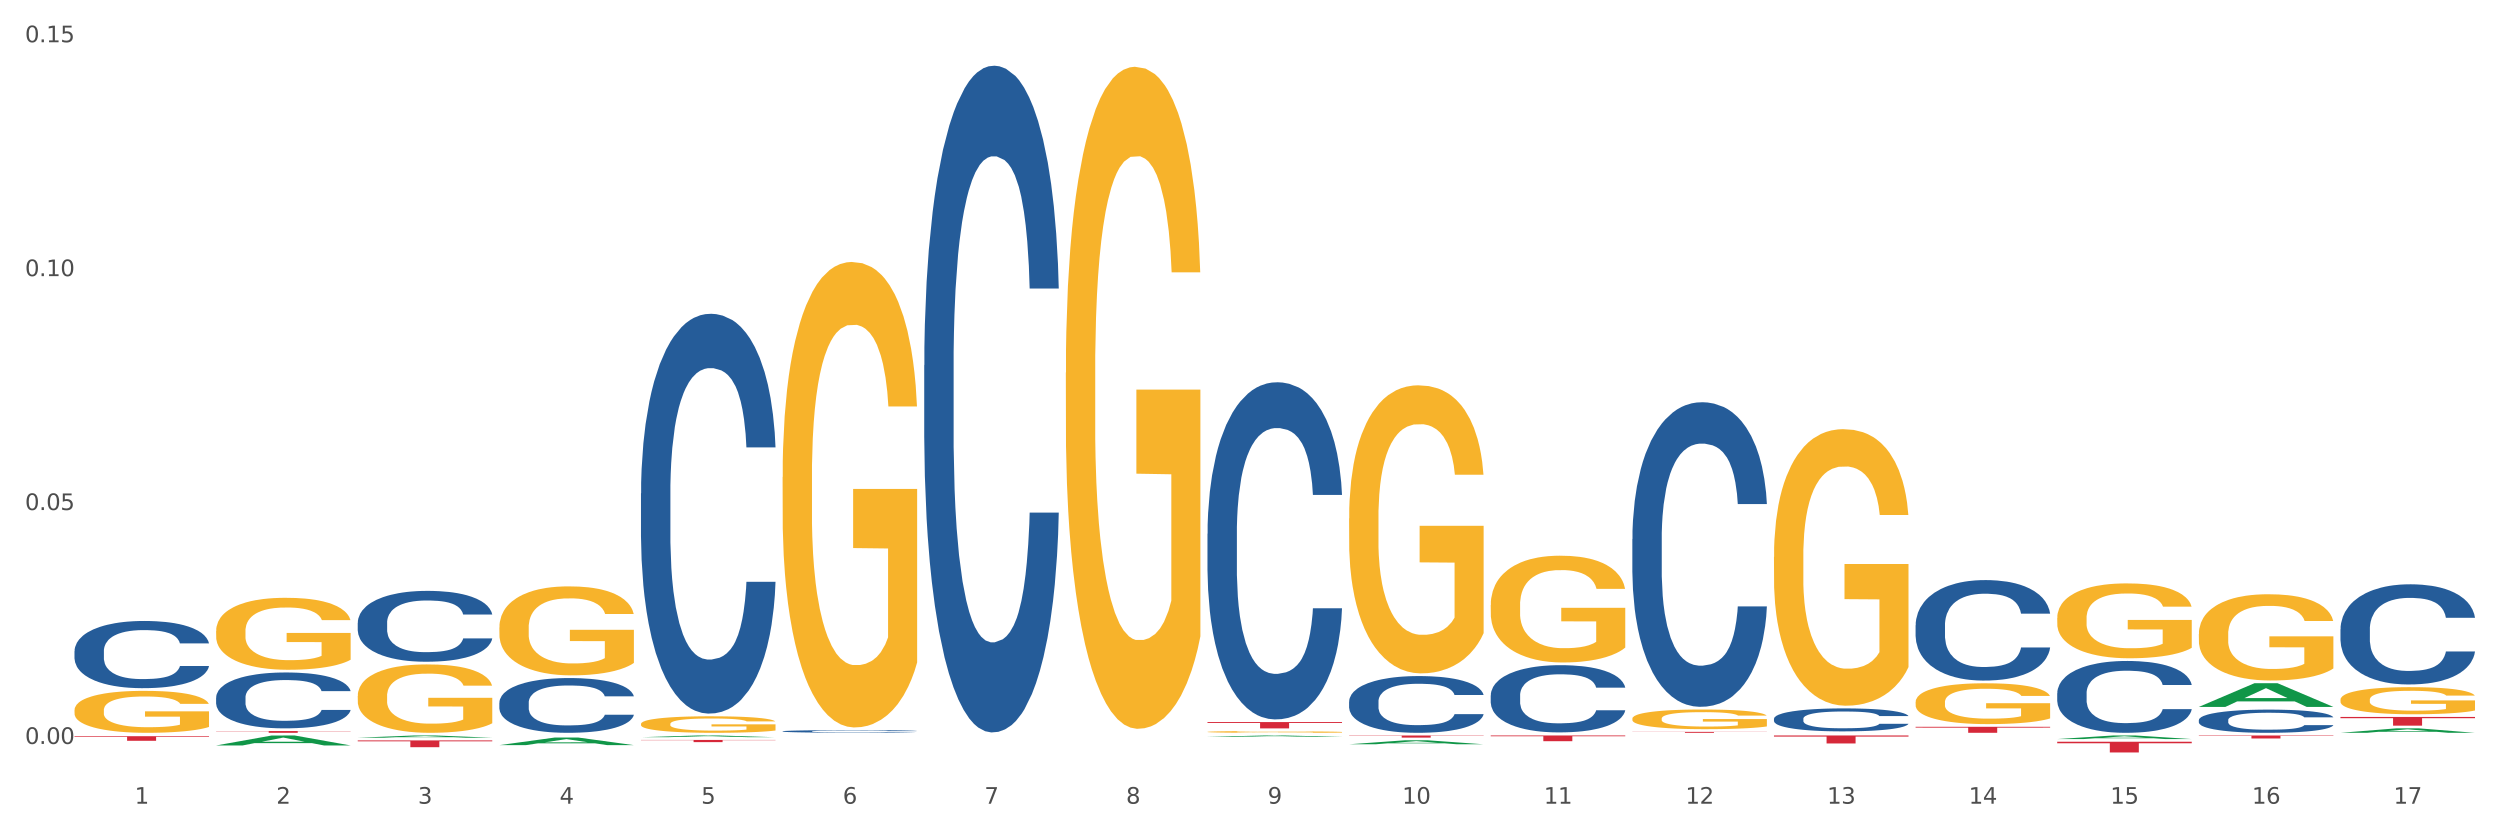 <?xml version="1.0" encoding="utf-8" standalone="no"?>
<!DOCTYPE svg PUBLIC "-//W3C//DTD SVG 1.1//EN"
  "http://www.w3.org/Graphics/SVG/1.1/DTD/svg11.dtd">
<svg xmlns:xlink="http://www.w3.org/1999/xlink" width="1080pt" height="360pt" viewBox="0 0 1080 360" xmlns="http://www.w3.org/2000/svg" version="1.1">
 <rect x="0" y="0" width="1080" height="360" fill="#333333" stroke="none"/>
 <defs>
  <style type="text/css">*{stroke-linejoin: round; stroke-linecap: butt}</style>
 </defs>
 <g id="figure_1">
  <g id="patch_1">
   <path d="M 0 360 
L 1080 360 
L 1080 0 
L 0 0 
z
" style="fill: #ffffff; stroke: #ffffff; stroke-linejoin: miter"/>
  </g>
  <g id="axes_1">
   <g id="matplotlib.axis_1">
    <g id="xtick_1">
     <g id="text_1">
      <!-- 1 -->
      <g style="fill: #4d4d4d" transform="translate(58.182 347.204) scale(0.096 -0.096)">
       <defs>
        <path id="DejaVuSans-31" d="M 794 531 
L 1825 531 
L 1825 4091 
L 703 3866 
L 703 4441 
L 1819 4666 
L 2450 4666 
L 2450 531 
L 3481 531 
L 3481 0 
L 794 0 
L 794 531 
z
" transform="scale(0.016)"/>
       </defs>
       <use xlink:href="#DejaVuSans-31"/>
      </g>
     </g>
    </g>
    <g id="xtick_2">
     <g id="text_2">
      <!-- 2 -->
      <g style="fill: #4d4d4d" transform="translate(119.364 347.204) scale(0.096 -0.096)">
       <defs>
        <path id="DejaVuSans-32" d="M 1228 531 
L 3431 531 
L 3431 0 
L 469 0 
L 469 531 
Q 828 903 1448 1529 
Q 2069 2156 2228 2338 
Q 2531 2678 2651 2914 
Q 2772 3150 2772 3378 
Q 2772 3750 2511 3984 
Q 2250 4219 1831 4219 
Q 1534 4219 1204 4116 
Q 875 4013 500 3803 
L 500 4441 
Q 881 4594 1212 4672 
Q 1544 4750 1819 4750 
Q 2544 4750 2975 4387 
Q 3406 4025 3406 3419 
Q 3406 3131 3298 2873 
Q 3191 2616 2906 2266 
Q 2828 2175 2409 1742 
Q 1991 1309 1228 531 
z
" transform="scale(0.016)"/>
       </defs>
       <use xlink:href="#DejaVuSans-32"/>
      </g>
     </g>
    </g>
    <g id="xtick_3">
     <g id="text_3">
      <!-- 3 -->
      <g style="fill: #4d4d4d" transform="translate(180.545 347.204) scale(0.096 -0.096)">
       <defs>
        <path id="DejaVuSans-33" d="M 2597 2516 
Q 3050 2419 3304 2112 
Q 3559 1806 3559 1356 
Q 3559 666 3084 287 
Q 2609 -91 1734 -91 
Q 1441 -91 1130 -33 
Q 819 25 488 141 
L 488 750 
Q 750 597 1062 519 
Q 1375 441 1716 441 
Q 2309 441 2620 675 
Q 2931 909 2931 1356 
Q 2931 1769 2642 2001 
Q 2353 2234 1838 2234 
L 1294 2234 
L 1294 2753 
L 1863 2753 
Q 2328 2753 2575 2939 
Q 2822 3125 2822 3475 
Q 2822 3834 2567 4026 
Q 2313 4219 1838 4219 
Q 1578 4219 1281 4162 
Q 984 4106 628 3988 
L 628 4550 
Q 988 4650 1302 4700 
Q 1616 4750 1894 4750 
Q 2613 4750 3031 4423 
Q 3450 4097 3450 3541 
Q 3450 3153 3228 2886 
Q 3006 2619 2597 2516 
z
" transform="scale(0.016)"/>
       </defs>
       <use xlink:href="#DejaVuSans-33"/>
      </g>
     </g>
    </g>
    <g id="xtick_4">
     <g id="text_4">
      <!-- 4 -->
      <g style="fill: #4d4d4d" transform="translate(241.726 347.204) scale(0.096 -0.096)">
       <defs>
        <path id="DejaVuSans-34" d="M 2419 4116 
L 825 1625 
L 2419 1625 
L 2419 4116 
z
M 2253 4666 
L 3047 4666 
L 3047 1625 
L 3713 1625 
L 3713 1100 
L 3047 1100 
L 3047 0 
L 2419 0 
L 2419 1100 
L 313 1100 
L 313 1709 
L 2253 4666 
z
" transform="scale(0.016)"/>
       </defs>
       <use xlink:href="#DejaVuSans-34"/>
      </g>
     </g>
    </g>
    <g id="xtick_5">
     <g id="text_5">
      <!-- 5 -->
      <g style="fill: #4d4d4d" transform="translate(302.908 347.204) scale(0.096 -0.096)">
       <defs>
        <path id="DejaVuSans-35" d="M 691 4666 
L 3169 4666 
L 3169 4134 
L 1269 4134 
L 1269 2991 
Q 1406 3038 1543 3061 
Q 1681 3084 1819 3084 
Q 2600 3084 3056 2656 
Q 3513 2228 3513 1497 
Q 3513 744 3044 326 
Q 2575 -91 1722 -91 
Q 1428 -91 1123 -41 
Q 819 9 494 109 
L 494 744 
Q 775 591 1075 516 
Q 1375 441 1709 441 
Q 2250 441 2565 725 
Q 2881 1009 2881 1497 
Q 2881 1984 2565 2268 
Q 2250 2553 1709 2553 
Q 1456 2553 1204 2497 
Q 953 2441 691 2322 
L 691 4666 
z
" transform="scale(0.016)"/>
       </defs>
       <use xlink:href="#DejaVuSans-35"/>
      </g>
     </g>
    </g>
    <g id="xtick_6">
     <g id="text_6">
      <!-- 6 -->
      <g style="fill: #4d4d4d" transform="translate(364.089 347.204) scale(0.096 -0.096)">
       <defs>
        <path id="DejaVuSans-36" d="M 2113 2584 
Q 1688 2584 1439 2293 
Q 1191 2003 1191 1497 
Q 1191 994 1439 701 
Q 1688 409 2113 409 
Q 2538 409 2786 701 
Q 3034 994 3034 1497 
Q 3034 2003 2786 2293 
Q 2538 2584 2113 2584 
z
M 3366 4563 
L 3366 3988 
Q 3128 4100 2886 4159 
Q 2644 4219 2406 4219 
Q 1781 4219 1451 3797 
Q 1122 3375 1075 2522 
Q 1259 2794 1537 2939 
Q 1816 3084 2150 3084 
Q 2853 3084 3261 2657 
Q 3669 2231 3669 1497 
Q 3669 778 3244 343 
Q 2819 -91 2113 -91 
Q 1303 -91 875 529 
Q 447 1150 447 2328 
Q 447 3434 972 4092 
Q 1497 4750 2381 4750 
Q 2619 4750 2861 4703 
Q 3103 4656 3366 4563 
z
" transform="scale(0.016)"/>
       </defs>
       <use xlink:href="#DejaVuSans-36"/>
      </g>
     </g>
    </g>
    <g id="xtick_7">
     <g id="text_7">
      <!-- 7 -->
      <g style="fill: #4d4d4d" transform="translate(425.271 347.204) scale(0.096 -0.096)">
       <defs>
        <path id="DejaVuSans-37" d="M 525 4666 
L 3525 4666 
L 3525 4397 
L 1831 0 
L 1172 0 
L 2766 4134 
L 525 4134 
L 525 4666 
z
" transform="scale(0.016)"/>
       </defs>
       <use xlink:href="#DejaVuSans-37"/>
      </g>
     </g>
    </g>
    <g id="xtick_8">
     <g id="text_8">
      <!-- 8 -->
      <g style="fill: #4d4d4d" transform="translate(486.452 347.204) scale(0.096 -0.096)">
       <defs>
        <path id="DejaVuSans-38" d="M 2034 2216 
Q 1584 2216 1326 1975 
Q 1069 1734 1069 1313 
Q 1069 891 1326 650 
Q 1584 409 2034 409 
Q 2484 409 2743 651 
Q 3003 894 3003 1313 
Q 3003 1734 2745 1975 
Q 2488 2216 2034 2216 
z
M 1403 2484 
Q 997 2584 770 2862 
Q 544 3141 544 3541 
Q 544 4100 942 4425 
Q 1341 4750 2034 4750 
Q 2731 4750 3128 4425 
Q 3525 4100 3525 3541 
Q 3525 3141 3298 2862 
Q 3072 2584 2669 2484 
Q 3125 2378 3379 2068 
Q 3634 1759 3634 1313 
Q 3634 634 3220 271 
Q 2806 -91 2034 -91 
Q 1263 -91 848 271 
Q 434 634 434 1313 
Q 434 1759 690 2068 
Q 947 2378 1403 2484 
z
M 1172 3481 
Q 1172 3119 1398 2916 
Q 1625 2713 2034 2713 
Q 2441 2713 2670 2916 
Q 2900 3119 2900 3481 
Q 2900 3844 2670 4047 
Q 2441 4250 2034 4250 
Q 1625 4250 1398 4047 
Q 1172 3844 1172 3481 
z
" transform="scale(0.016)"/>
       </defs>
       <use xlink:href="#DejaVuSans-38"/>
      </g>
     </g>
    </g>
    <g id="xtick_9">
     <g id="text_9">
      <!-- 9 -->
      <g style="fill: #4d4d4d" transform="translate(547.634 347.204) scale(0.096 -0.096)">
       <defs>
        <path id="DejaVuSans-39" d="M 703 97 
L 703 672 
Q 941 559 1184 500 
Q 1428 441 1663 441 
Q 2288 441 2617 861 
Q 2947 1281 2994 2138 
Q 2813 1869 2534 1725 
Q 2256 1581 1919 1581 
Q 1219 1581 811 2004 
Q 403 2428 403 3163 
Q 403 3881 828 4315 
Q 1253 4750 1959 4750 
Q 2769 4750 3195 4129 
Q 3622 3509 3622 2328 
Q 3622 1225 3098 567 
Q 2575 -91 1691 -91 
Q 1453 -91 1209 -44 
Q 966 3 703 97 
z
M 1959 2075 
Q 2384 2075 2632 2365 
Q 2881 2656 2881 3163 
Q 2881 3666 2632 3958 
Q 2384 4250 1959 4250 
Q 1534 4250 1286 3958 
Q 1038 3666 1038 3163 
Q 1038 2656 1286 2365 
Q 1534 2075 1959 2075 
z
" transform="scale(0.016)"/>
       </defs>
       <use xlink:href="#DejaVuSans-39"/>
      </g>
     </g>
    </g>
    <g id="xtick_10">
     <g id="text_10">
      <!-- 10 -->
      <g style="fill: #4d4d4d" transform="translate(605.761 347.204) scale(0.096 -0.096)">
       <defs>
        <path id="DejaVuSans-30" d="M 2034 4250 
Q 1547 4250 1301 3770 
Q 1056 3291 1056 2328 
Q 1056 1369 1301 889 
Q 1547 409 2034 409 
Q 2525 409 2770 889 
Q 3016 1369 3016 2328 
Q 3016 3291 2770 3770 
Q 2525 4250 2034 4250 
z
M 2034 4750 
Q 2819 4750 3233 4129 
Q 3647 3509 3647 2328 
Q 3647 1150 3233 529 
Q 2819 -91 2034 -91 
Q 1250 -91 836 529 
Q 422 1150 422 2328 
Q 422 3509 836 4129 
Q 1250 4750 2034 4750 
z
" transform="scale(0.016)"/>
       </defs>
       <use xlink:href="#DejaVuSans-31"/>
       <use xlink:href="#DejaVuSans-30" transform="translate(63.623 0)"/>
      </g>
     </g>
    </g>
    <g id="xtick_11">
     <g id="text_11">
      <!-- 11 -->
      <g style="fill: #4d4d4d" transform="translate(666.942 347.204) scale(0.096 -0.096)">
       <use xlink:href="#DejaVuSans-31"/>
       <use xlink:href="#DejaVuSans-31" transform="translate(63.623 0)"/>
      </g>
     </g>
    </g>
    <g id="xtick_12">
     <g id="text_12">
      <!-- 12 -->
      <g style="fill: #4d4d4d" transform="translate(728.124 347.204) scale(0.096 -0.096)">
       <use xlink:href="#DejaVuSans-31"/>
       <use xlink:href="#DejaVuSans-32" transform="translate(63.623 0)"/>
      </g>
     </g>
    </g>
    <g id="xtick_13">
     <g id="text_13">
      <!-- 13 -->
      <g style="fill: #4d4d4d" transform="translate(789.305 347.204) scale(0.096 -0.096)">
       <use xlink:href="#DejaVuSans-31"/>
       <use xlink:href="#DejaVuSans-33" transform="translate(63.623 0)"/>
      </g>
     </g>
    </g>
    <g id="xtick_14">
     <g id="text_14">
      <!-- 14 -->
      <g style="fill: #4d4d4d" transform="translate(850.487 347.204) scale(0.096 -0.096)">
       <use xlink:href="#DejaVuSans-31"/>
       <use xlink:href="#DejaVuSans-34" transform="translate(63.623 0)"/>
      </g>
     </g>
    </g>
    <g id="xtick_15">
     <g id="text_15">
      <!-- 15 -->
      <g style="fill: #4d4d4d" transform="translate(911.668 347.204) scale(0.096 -0.096)">
       <use xlink:href="#DejaVuSans-31"/>
       <use xlink:href="#DejaVuSans-35" transform="translate(63.623 0)"/>
      </g>
     </g>
    </g>
    <g id="xtick_16">
     <g id="text_16">
      <!-- 16 -->
      <g style="fill: #4d4d4d" transform="translate(972.849 347.204) scale(0.096 -0.096)">
       <use xlink:href="#DejaVuSans-31"/>
       <use xlink:href="#DejaVuSans-36" transform="translate(63.623 0)"/>
      </g>
     </g>
    </g>
    <g id="xtick_17">
     <g id="text_17">
      <!-- 17 -->
      <g style="fill: #4d4d4d" transform="translate(1034.031 347.204) scale(0.096 -0.096)">
       <use xlink:href="#DejaVuSans-31"/>
       <use xlink:href="#DejaVuSans-37" transform="translate(63.623 0)"/>
      </g>
     </g>
    </g>
    <g id="xtick_18"/>
    <g id="xtick_19"/>
    <g id="xtick_20"/>
    <g id="xtick_21"/>
    <g id="xtick_22"/>
    <g id="xtick_23"/>
    <g id="xtick_24"/>
    <g id="xtick_25"/>
    <g id="xtick_26"/>
    <g id="xtick_27"/>
    <g id="xtick_28"/>
    <g id="xtick_29"/>
    <g id="xtick_30"/>
    <g id="xtick_31"/>
    <g id="xtick_32"/>
    <g id="xtick_33"/>
   </g>
   <g id="matplotlib.axis_2">
    <g id="ytick_1">
     <g id="text_18">
      <!-- 0.00 -->
      <g style="fill: #4d4d4d" transform="translate(10.8 321.381) scale(0.096 -0.096)">
       <defs>
        <path id="DejaVuSans-2e" d="M 684 794 
L 1344 794 
L 1344 0 
L 684 0 
L 684 794 
z
" transform="scale(0.016)"/>
       </defs>
       <use xlink:href="#DejaVuSans-30"/>
       <use xlink:href="#DejaVuSans-2e" transform="translate(63.623 0)"/>
       <use xlink:href="#DejaVuSans-30" transform="translate(95.41 0)"/>
       <use xlink:href="#DejaVuSans-30" transform="translate(159.033 0)"/>
      </g>
     </g>
    </g>
    <g id="ytick_2">
     <g id="text_19">
      <!-- 0.05 -->
      <g style="fill: #4d4d4d" transform="translate(10.8 220.339) scale(0.096 -0.096)">
       <use xlink:href="#DejaVuSans-30"/>
       <use xlink:href="#DejaVuSans-2e" transform="translate(63.623 0)"/>
       <use xlink:href="#DejaVuSans-30" transform="translate(95.41 0)"/>
       <use xlink:href="#DejaVuSans-35" transform="translate(159.033 0)"/>
      </g>
     </g>
    </g>
    <g id="ytick_3">
     <g id="text_20">
      <!-- 0.10 -->
      <g style="fill: #4d4d4d" transform="translate(10.8 119.296) scale(0.096 -0.096)">
       <use xlink:href="#DejaVuSans-30"/>
       <use xlink:href="#DejaVuSans-2e" transform="translate(63.623 0)"/>
       <use xlink:href="#DejaVuSans-31" transform="translate(95.41 0)"/>
       <use xlink:href="#DejaVuSans-30" transform="translate(159.033 0)"/>
      </g>
     </g>
    </g>
    <g id="ytick_4">
     <g id="text_21">
      <!-- 0.15 -->
      <g style="fill: #4d4d4d" transform="translate(10.8 18.254) scale(0.096 -0.096)">
       <use xlink:href="#DejaVuSans-30"/>
       <use xlink:href="#DejaVuSans-2e" transform="translate(63.623 0)"/>
       <use xlink:href="#DejaVuSans-31" transform="translate(95.41 0)"/>
       <use xlink:href="#DejaVuSans-35" transform="translate(159.033 0)"/>
      </g>
     </g>
    </g>
    <g id="ytick_5"/>
    <g id="ytick_6"/>
    <g id="ytick_7"/>
   </g>
   <g id="PolyCollection_1">
    <path d="M 888.715 319.274 
L 888.775 319.273 
L 912.743 317.735 
L 922.689 317.734 
L 946.837 319.277 
L 935.333 319.277 
L 930.12 318.918 
L 905.373 318.918 
L 905.193 318.923 
L 900.16 319.277 
L 888.715 319.277 
L 888.715 319.274 
L 908.488 318.703 
L 927.004 318.702 
L 917.836 318.063 
L 917.716 318.06 
L 917.596 318.064 
L 908.428 318.702 
L 908.488 318.703 
L 888.715 319.274 
z
" clip-path="url(#p29fba98752)" style="fill: #109648"/>
    <path d="M 949.896 305.374 
L 949.956 305.364 
L 973.924 295.147 
L 983.871 295.137 
L 1008.019 305.393 
L 996.514 305.393 
L 991.301 303.005 
L 966.554 303.005 
L 966.374 303.043 
L 961.341 305.393 
L 949.896 305.393 
L 949.896 305.374 
L 969.67 301.58 
L 988.185 301.57 
L 979.017 297.323 
L 978.897 297.304 
L 978.778 297.333 
L 969.61 301.57 
L 969.67 301.58 
L 949.896 305.374 
z
" clip-path="url(#p29fba98752)" style="fill: #109648"/>
    <path d="M 215.719 271.078 
L 215.788 271.043 
L 215.788 269.779 
L 215.925 268.69 
L 216.611 266.057 
L 217.641 263.88 
L 218.395 262.721 
L 219.15 261.773 
L 220.042 260.825 
L 221.14 259.841 
L 223.13 258.402 
L 224.366 257.664 
L 225.875 256.892 
L 228.62 255.768 
L 230.61 255.136 
L 232.669 254.609 
L 236.031 253.977 
L 238.227 253.696 
L 240.56 253.485 
L 243.374 253.345 
L 245.501 253.31 
L 250.167 253.415 
L 254.147 253.731 
L 256.069 253.977 
L 258.539 254.398 
L 259.843 254.679 
L 261.97 255.241 
L 264.166 255.979 
L 265.676 256.611 
L 267.94 257.805 
L 269.656 258.999 
L 271.234 260.473 
L 272.057 261.492 
L 272.675 262.44 
L 273.224 263.528 
L 273.773 265.249 
L 261.421 265.249 
L 260.941 264.02 
L 260.186 262.861 
L 259.088 261.738 
L 258.127 261.035 
L 256.48 260.157 
L 254.971 259.596 
L 253.392 259.174 
L 251.471 258.823 
L 249.961 258.647 
L 247.834 258.507 
L 243.648 258.542 
L 240.835 258.823 
L 238.913 259.174 
L 237.678 259.49 
L 236.58 259.841 
L 235.345 260.333 
L 233.904 261.07 
L 232.875 261.738 
L 231.845 262.58 
L 231.022 263.423 
L 230.267 264.406 
L 229.649 265.46 
L 229.169 266.548 
L 228.757 267.883 
L 228.414 270.095 
L 228.414 274.906 
L 228.551 275.994 
L 228.895 277.434 
L 229.306 278.522 
L 229.993 279.822 
L 230.61 280.7 
L 231.777 281.964 
L 233.08 283.017 
L 234.11 283.684 
L 235.139 284.246 
L 236.923 285.019 
L 238.913 285.651 
L 240.629 286.037 
L 242.962 286.388 
L 244.54 286.529 
L 245.913 286.599 
L 249.275 286.599 
L 251.677 286.494 
L 254.353 286.248 
L 256.412 285.932 
L 258.127 285.545 
L 260.049 284.913 
L 261.284 284.316 
L 261.284 276.977 
L 246.187 276.942 
L 246.187 272.061 
L 273.842 272.061 
L 273.842 286.388 
L 272.675 287.126 
L 271.371 287.793 
L 269.999 288.39 
L 267.94 289.127 
L 265.47 289.829 
L 263.274 290.321 
L 260.941 290.742 
L 258.196 291.129 
L 254.628 291.48 
L 252.432 291.62 
L 249.687 291.726 
L 246.462 291.761 
L 243.648 291.691 
L 240.903 291.515 
L 238.021 291.199 
L 235.208 290.742 
L 233.08 290.286 
L 230.953 289.724 
L 228.689 288.987 
L 226.905 288.284 
L 225.532 287.652 
L 224.022 286.845 
L 222.376 285.791 
L 221.14 284.843 
L 220.042 283.86 
L 218.876 282.596 
L 218.052 281.507 
L 217.229 280.138 
L 216.749 279.119 
L 216.2 277.539 
L 215.788 275.327 
L 215.719 271.078 
z
" clip-path="url(#p29fba98752)" style="fill: #f7b32b"/>
    <path d="M 93.356 322.03 
L 93.416 322.026 
L 117.384 317.738 
L 127.331 317.734 
L 151.479 322.038 
L 139.974 322.038 
L 134.761 321.036 
L 110.014 321.036 
L 109.834 321.052 
L 104.801 322.038 
L 93.356 322.038 
L 93.356 322.03 
L 113.13 320.438 
L 131.645 320.434 
L 122.478 318.651 
L 122.358 318.643 
L 122.238 318.655 
L 113.07 320.434 
L 113.13 320.438 
L 93.356 322.03 
z
" clip-path="url(#p29fba98752)" style="fill: #109648"/>
    <path d="M 888.715 320.434 
L 946.837 320.434 
L 946.837 321.079 
L 923.974 321.084 
L 923.974 325.074 
L 911.44 325.074 
L 911.44 321.084 
L 888.715 321.079 
L 888.715 320.439 
L 888.715 320.434 
z
" clip-path="url(#p29fba98752)" style="fill: #d62839"/>
    <path d="M 154.538 300.683 
L 154.606 300.656 
L 154.606 299.685 
L 154.744 298.848 
L 155.43 296.825 
L 156.459 295.152 
L 157.214 294.261 
L 157.969 293.533 
L 158.861 292.804 
L 159.959 292.049 
L 161.949 290.942 
L 163.184 290.376 
L 164.694 289.782 
L 167.439 288.919 
L 169.429 288.433 
L 171.487 288.028 
L 174.85 287.543 
L 177.046 287.327 
L 179.379 287.165 
L 182.192 287.057 
L 184.32 287.03 
L 188.986 287.111 
L 192.966 287.354 
L 194.887 287.543 
L 197.358 287.866 
L 198.661 288.082 
L 200.789 288.514 
L 202.985 289.081 
L 204.494 289.566 
L 206.759 290.484 
L 208.474 291.401 
L 210.053 292.534 
L 210.876 293.317 
L 211.494 294.045 
L 212.043 294.882 
L 212.592 296.204 
L 200.24 296.204 
L 199.759 295.26 
L 199.005 294.369 
L 197.907 293.506 
L 196.946 292.966 
L 195.299 292.292 
L 193.789 291.86 
L 192.211 291.536 
L 190.29 291.266 
L 188.78 291.131 
L 186.653 291.023 
L 182.467 291.05 
L 179.653 291.266 
L 177.732 291.536 
L 176.497 291.779 
L 175.399 292.049 
L 174.164 292.427 
L 172.723 292.993 
L 171.693 293.506 
L 170.664 294.153 
L 169.84 294.801 
L 169.086 295.557 
L 168.468 296.366 
L 167.988 297.202 
L 167.576 298.228 
L 167.233 299.928 
L 167.233 303.624 
L 167.37 304.461 
L 167.713 305.567 
L 168.125 306.404 
L 168.811 307.402 
L 169.429 308.077 
L 170.595 309.048 
L 171.899 309.857 
L 172.928 310.37 
L 173.958 310.802 
L 175.742 311.395 
L 177.732 311.881 
L 179.447 312.178 
L 181.781 312.448 
L 183.359 312.556 
L 184.731 312.61 
L 188.094 312.61 
L 190.495 312.529 
L 193.172 312.34 
L 195.23 312.097 
L 196.946 311.8 
L 198.867 311.315 
L 200.102 310.856 
L 200.102 305.216 
L 185.006 305.189 
L 185.006 301.439 
L 212.66 301.439 
L 212.66 312.448 
L 211.494 313.014 
L 210.19 313.527 
L 208.817 313.986 
L 206.759 314.552 
L 204.288 315.092 
L 202.092 315.47 
L 199.759 315.794 
L 197.014 316.091 
L 193.446 316.36 
L 191.25 316.468 
L 188.505 316.549 
L 185.28 316.576 
L 182.467 316.522 
L 179.722 316.387 
L 176.84 316.144 
L 174.026 315.794 
L 171.899 315.443 
L 169.772 315.011 
L 167.507 314.445 
L 165.723 313.905 
L 164.351 313.419 
L 162.841 312.799 
L 161.194 311.989 
L 159.959 311.261 
L 158.861 310.505 
L 157.694 309.534 
L 156.871 308.697 
L 156.048 307.645 
L 155.567 306.862 
L 155.018 305.648 
L 154.606 303.948 
L 154.538 300.683 
z
" clip-path="url(#p29fba98752)" style="fill: #f7b32b"/>
    <path d="M 949.896 317.734 
L 1008.019 317.734 
L 1008.019 317.913 
L 985.155 317.914 
L 985.155 319.022 
L 972.622 319.022 
L 972.622 317.914 
L 949.896 317.913 
L 949.896 317.735 
L 949.896 317.734 
z
" clip-path="url(#p29fba98752)" style="fill: #d62839"/>
    <path d="M 1011.078 309.727 
L 1069.2 309.727 
L 1069.2 310.25 
L 1046.337 310.254 
L 1046.337 313.494 
L 1033.803 313.494 
L 1033.803 310.254 
L 1011.078 310.25 
L 1011.078 309.73 
L 1011.078 309.727 
z
" clip-path="url(#p29fba98752)" style="fill: #d62839"/>
    <path d="M 643.989 317.734 
L 702.112 317.734 
L 702.112 318.076 
L 679.248 318.078 
L 679.248 320.197 
L 666.715 320.197 
L 666.715 318.078 
L 643.989 318.076 
L 643.989 317.736 
L 643.989 317.734 
z
" clip-path="url(#p29fba98752)" style="fill: #d62839"/>
    <path d="M 705.171 316.163 
L 763.293 316.163 
L 763.293 316.22 
L 740.43 316.221 
L 740.43 316.576 
L 727.896 316.576 
L 727.896 316.221 
L 705.171 316.22 
L 705.171 316.163 
L 705.171 316.163 
z
" clip-path="url(#p29fba98752)" style="fill: #d62839"/>
    <path d="M 766.352 317.734 
L 824.474 317.734 
L 824.474 318.212 
L 801.611 318.215 
L 801.611 321.175 
L 789.078 321.175 
L 789.078 318.215 
L 766.352 318.212 
L 766.352 317.737 
L 766.352 317.734 
z
" clip-path="url(#p29fba98752)" style="fill: #d62839"/>
    <path d="M 827.533 313.976 
L 885.656 313.976 
L 885.656 314.337 
L 862.792 314.339 
L 862.792 316.576 
L 850.259 316.576 
L 850.259 314.339 
L 827.533 314.337 
L 827.533 313.978 
L 827.533 313.976 
z
" clip-path="url(#p29fba98752)" style="fill: #d62839"/>
    <path d="M 582.808 317.734 
L 640.93 317.734 
L 640.93 317.861 
L 618.067 317.861 
L 618.067 318.647 
L 605.533 318.647 
L 605.533 317.861 
L 582.808 317.861 
L 582.808 317.734 
L 582.808 317.734 
z
" clip-path="url(#p29fba98752)" style="fill: #d62839"/>
    <path d="M 521.626 311.946 
L 579.749 311.946 
L 579.749 312.325 
L 556.885 312.327 
L 556.885 314.67 
L 544.352 314.67 
L 544.352 312.327 
L 521.626 312.325 
L 521.626 311.949 
L 521.626 311.946 
z
" clip-path="url(#p29fba98752)" style="fill: #d62839"/>
    <path d="M 32.175 318.046 
L 90.297 318.046 
L 90.297 318.322 
L 67.434 318.324 
L 67.434 320.035 
L 54.901 320.035 
L 54.901 318.324 
L 32.175 318.322 
L 32.175 318.048 
L 32.175 318.046 
z
" clip-path="url(#p29fba98752)" style="fill: #d62839"/>
    <path d="M 93.356 315.807 
L 151.479 315.807 
L 151.479 315.914 
L 128.615 315.914 
L 128.615 316.576 
L 116.082 316.576 
L 116.082 315.914 
L 93.356 315.914 
L 93.356 315.807 
L 93.356 315.807 
z
" clip-path="url(#p29fba98752)" style="fill: #d62839"/>
    <path d="M 276.901 319.641 
L 335.023 319.641 
L 335.023 319.773 
L 312.16 319.774 
L 312.16 320.592 
L 299.626 320.592 
L 299.626 319.774 
L 276.901 319.773 
L 276.901 319.642 
L 276.901 319.641 
z
" clip-path="url(#p29fba98752)" style="fill: #d62839"/>
    <path d="M 154.538 319.854 
L 212.66 319.854 
L 212.66 320.263 
L 189.797 320.265 
L 189.797 322.797 
L 177.263 322.797 
L 177.263 320.265 
L 154.538 320.263 
L 154.538 319.856 
L 154.538 319.854 
z
" clip-path="url(#p29fba98752)" style="fill: #d62839"/>
    <path d="M 643.989 261.379 
L 644.058 261.337 
L 644.058 259.82 
L 644.195 258.514 
L 644.881 255.353 
L 645.911 252.741 
L 646.665 251.351 
L 647.42 250.213 
L 648.312 249.075 
L 649.41 247.895 
L 651.4 246.168 
L 652.635 245.283 
L 654.145 244.356 
L 656.89 243.008 
L 658.88 242.249 
L 660.939 241.617 
L 664.301 240.859 
L 666.497 240.522 
L 668.83 240.269 
L 671.644 240.1 
L 673.771 240.058 
L 678.437 240.184 
L 682.417 240.564 
L 684.339 240.859 
L 686.809 241.364 
L 688.113 241.701 
L 690.24 242.376 
L 692.436 243.26 
L 693.946 244.019 
L 696.21 245.451 
L 697.926 246.884 
L 699.504 248.654 
L 700.327 249.876 
L 700.945 251.013 
L 701.494 252.32 
L 702.043 254.384 
L 689.691 254.384 
L 689.211 252.91 
L 688.456 251.519 
L 687.358 250.171 
L 686.397 249.328 
L 684.75 248.275 
L 683.241 247.6 
L 681.662 247.095 
L 679.741 246.673 
L 678.231 246.463 
L 676.104 246.294 
L 671.918 246.336 
L 669.105 246.673 
L 667.183 247.095 
L 665.948 247.474 
L 664.85 247.895 
L 663.615 248.485 
L 662.174 249.37 
L 661.145 250.171 
L 660.115 251.182 
L 659.292 252.193 
L 658.537 253.373 
L 657.919 254.637 
L 657.439 255.943 
L 657.027 257.545 
L 656.684 260.199 
L 656.684 265.972 
L 656.821 267.278 
L 657.164 269.006 
L 657.576 270.312 
L 658.262 271.871 
L 658.88 272.924 
L 660.047 274.441 
L 661.35 275.705 
L 662.38 276.506 
L 663.409 277.18 
L 665.193 278.107 
L 667.183 278.865 
L 668.899 279.329 
L 671.232 279.75 
L 672.81 279.919 
L 674.183 280.003 
L 677.545 280.003 
L 679.947 279.877 
L 682.623 279.582 
L 684.682 279.203 
L 686.397 278.739 
L 688.319 277.981 
L 689.554 277.264 
L 689.554 268.458 
L 674.457 268.416 
L 674.457 262.559 
L 702.112 262.559 
L 702.112 279.75 
L 700.945 280.635 
L 699.641 281.436 
L 698.269 282.152 
L 696.21 283.037 
L 693.74 283.88 
L 691.544 284.47 
L 689.211 284.975 
L 686.466 285.439 
L 682.898 285.86 
L 680.702 286.029 
L 677.957 286.155 
L 674.732 286.197 
L 671.918 286.113 
L 669.173 285.902 
L 666.291 285.523 
L 663.478 284.975 
L 661.35 284.427 
L 659.223 283.753 
L 656.959 282.868 
L 655.174 282.026 
L 653.802 281.267 
L 652.292 280.298 
L 650.645 279.034 
L 649.41 277.896 
L 648.312 276.717 
L 647.146 275.2 
L 646.322 273.893 
L 645.499 272.25 
L 645.018 271.028 
L 644.47 269.132 
L 644.058 266.477 
L 643.989 261.379 
z
" clip-path="url(#p29fba98752)" style="fill: #f7b32b"/>
    <path d="M 705.171 310.434 
L 705.239 310.426 
L 705.239 310.147 
L 705.376 309.906 
L 706.063 309.324 
L 707.092 308.843 
L 707.847 308.586 
L 708.602 308.377 
L 709.494 308.167 
L 710.592 307.95 
L 712.582 307.632 
L 713.817 307.469 
L 715.327 307.298 
L 718.071 307.049 
L 720.061 306.91 
L 722.12 306.793 
L 725.483 306.654 
L 727.678 306.592 
L 730.012 306.545 
L 732.825 306.514 
L 734.952 306.506 
L 739.619 306.529 
L 743.599 306.599 
L 745.52 306.654 
L 747.99 306.747 
L 749.294 306.809 
L 751.421 306.933 
L 753.617 307.096 
L 755.127 307.236 
L 757.391 307.5 
L 759.107 307.764 
L 760.685 308.09 
L 761.509 308.315 
L 762.126 308.524 
L 762.675 308.765 
L 763.224 309.145 
L 750.872 309.145 
L 750.392 308.874 
L 749.637 308.617 
L 748.539 308.369 
L 747.579 308.214 
L 745.932 308.02 
L 744.422 307.896 
L 742.844 307.802 
L 740.922 307.725 
L 739.413 307.686 
L 737.285 307.655 
L 733.099 307.663 
L 730.286 307.725 
L 728.365 307.802 
L 727.129 307.872 
L 726.031 307.95 
L 724.796 308.059 
L 723.355 308.222 
L 722.326 308.369 
L 721.297 308.555 
L 720.473 308.742 
L 719.718 308.959 
L 719.101 309.192 
L 718.62 309.432 
L 718.209 309.727 
L 717.866 310.216 
L 717.866 311.28 
L 718.003 311.52 
L 718.346 311.839 
L 718.758 312.079 
L 719.444 312.366 
L 720.061 312.56 
L 721.228 312.84 
L 722.532 313.073 
L 723.561 313.22 
L 724.59 313.344 
L 726.375 313.515 
L 728.365 313.655 
L 730.08 313.74 
L 732.413 313.818 
L 733.992 313.849 
L 735.364 313.864 
L 738.726 313.864 
L 741.128 313.841 
L 743.804 313.787 
L 745.863 313.717 
L 747.579 313.632 
L 749.5 313.492 
L 750.735 313.36 
L 750.735 311.738 
L 735.638 311.73 
L 735.638 310.651 
L 763.293 310.651 
L 763.293 313.818 
L 762.126 313.981 
L 760.823 314.128 
L 759.45 314.26 
L 757.391 314.423 
L 754.921 314.579 
L 752.725 314.687 
L 750.392 314.78 
L 747.647 314.866 
L 744.079 314.943 
L 741.883 314.974 
L 739.138 314.998 
L 735.913 315.005 
L 733.099 314.99 
L 730.355 314.951 
L 727.473 314.881 
L 724.659 314.78 
L 722.532 314.679 
L 720.405 314.555 
L 718.14 314.392 
L 716.356 314.237 
L 714.983 314.097 
L 713.474 313.919 
L 711.827 313.686 
L 710.592 313.476 
L 709.494 313.259 
L 708.327 312.98 
L 707.504 312.739 
L 706.68 312.436 
L 706.2 312.211 
L 705.651 311.862 
L 705.239 311.373 
L 705.171 310.434 
z
" clip-path="url(#p29fba98752)" style="fill: #f7b32b"/>
    <path d="M 766.352 240.604 
L 766.421 240.495 
L 766.421 236.567 
L 766.558 233.185 
L 767.244 225.002 
L 768.273 218.237 
L 769.028 214.637 
L 769.783 211.691 
L 770.675 208.745 
L 771.773 205.69 
L 773.763 201.216 
L 774.998 198.925 
L 776.508 196.525 
L 779.253 193.033 
L 781.243 191.069 
L 783.301 189.433 
L 786.664 187.469 
L 788.86 186.596 
L 791.193 185.941 
L 794.006 185.505 
L 796.134 185.396 
L 800.8 185.723 
L 804.78 186.705 
L 806.701 187.469 
L 809.172 188.778 
L 810.476 189.651 
L 812.603 191.397 
L 814.799 193.688 
L 816.308 195.652 
L 818.573 199.362 
L 820.288 203.071 
L 821.867 207.654 
L 822.69 210.818 
L 823.308 213.764 
L 823.857 217.146 
L 824.406 222.492 
L 812.054 222.492 
L 811.574 218.674 
L 810.819 215.073 
L 809.721 211.582 
L 808.76 209.4 
L 807.113 206.672 
L 805.603 204.926 
L 804.025 203.617 
L 802.104 202.526 
L 800.594 201.98 
L 798.467 201.544 
L 794.281 201.653 
L 791.467 202.526 
L 789.546 203.617 
L 788.311 204.599 
L 787.213 205.69 
L 785.978 207.217 
L 784.537 209.509 
L 783.507 211.582 
L 782.478 214.2 
L 781.655 216.819 
L 780.9 219.874 
L 780.282 223.147 
L 779.802 226.529 
L 779.39 230.676 
L 779.047 237.549 
L 779.047 252.497 
L 779.184 255.879 
L 779.527 260.353 
L 779.939 263.735 
L 780.625 267.772 
L 781.243 270.5 
L 782.409 274.428 
L 783.713 277.701 
L 784.743 279.774 
L 785.772 281.52 
L 787.556 283.92 
L 789.546 285.884 
L 791.262 287.084 
L 793.595 288.175 
L 795.173 288.612 
L 796.545 288.83 
L 799.908 288.83 
L 802.31 288.503 
L 804.986 287.739 
L 807.044 286.757 
L 808.76 285.557 
L 810.681 283.593 
L 811.917 281.738 
L 811.917 258.934 
L 796.82 258.825 
L 796.82 243.659 
L 824.474 243.659 
L 824.474 288.175 
L 823.308 290.467 
L 822.004 292.54 
L 820.632 294.394 
L 818.573 296.686 
L 816.103 298.868 
L 813.907 300.395 
L 811.574 301.705 
L 808.829 302.905 
L 805.26 303.996 
L 803.064 304.432 
L 800.32 304.76 
L 797.094 304.869 
L 794.281 304.651 
L 791.536 304.105 
L 788.654 303.123 
L 785.84 301.705 
L 783.713 300.286 
L 781.586 298.541 
L 779.321 296.249 
L 777.537 294.067 
L 776.165 292.103 
L 774.655 289.594 
L 773.008 286.32 
L 771.773 283.375 
L 770.675 280.32 
L 769.509 276.392 
L 768.685 273.009 
L 767.862 268.754 
L 767.381 265.59 
L 766.832 260.68 
L 766.421 253.806 
L 766.352 240.604 
z
" clip-path="url(#p29fba98752)" style="fill: #f7b32b"/>
    <path d="M 827.533 303.327 
L 827.602 303.311 
L 827.602 302.73 
L 827.739 302.231 
L 828.425 301.022 
L 829.455 300.023 
L 830.21 299.491 
L 830.964 299.056 
L 831.857 298.621 
L 832.954 298.17 
L 834.945 297.509 
L 836.18 297.171 
L 837.689 296.816 
L 840.434 296.301 
L 842.424 296.011 
L 844.483 295.769 
L 847.845 295.479 
L 850.041 295.35 
L 852.374 295.253 
L 855.188 295.189 
L 857.315 295.173 
L 861.981 295.221 
L 865.961 295.366 
L 867.883 295.479 
L 870.353 295.672 
L 871.657 295.801 
L 873.784 296.059 
L 875.98 296.397 
L 877.49 296.687 
L 879.754 297.235 
L 881.47 297.783 
L 883.048 298.46 
L 883.872 298.927 
L 884.489 299.362 
L 885.038 299.862 
L 885.587 300.652 
L 873.235 300.652 
L 872.755 300.088 
L 872 299.556 
L 870.902 299.04 
L 869.941 298.718 
L 868.295 298.315 
L 866.785 298.057 
L 865.207 297.864 
L 863.285 297.703 
L 861.775 297.622 
L 859.648 297.558 
L 855.462 297.574 
L 852.649 297.703 
L 850.727 297.864 
L 849.492 298.009 
L 848.394 298.17 
L 847.159 298.396 
L 845.718 298.734 
L 844.689 299.04 
L 843.659 299.427 
L 842.836 299.814 
L 842.081 300.265 
L 841.464 300.748 
L 840.983 301.248 
L 840.571 301.86 
L 840.228 302.875 
L 840.228 305.083 
L 840.366 305.583 
L 840.709 306.243 
L 841.12 306.743 
L 841.807 307.339 
L 842.424 307.742 
L 843.591 308.322 
L 844.895 308.806 
L 845.924 309.112 
L 846.953 309.37 
L 848.737 309.724 
L 850.727 310.014 
L 852.443 310.192 
L 854.776 310.353 
L 856.354 310.417 
L 857.727 310.449 
L 861.089 310.449 
L 863.491 310.401 
L 866.167 310.288 
L 868.226 310.143 
L 869.941 309.966 
L 871.863 309.676 
L 873.098 309.402 
L 873.098 306.034 
L 858.001 306.018 
L 858.001 303.778 
L 885.656 303.778 
L 885.656 310.353 
L 884.489 310.691 
L 883.185 310.997 
L 881.813 311.271 
L 879.754 311.61 
L 877.284 311.932 
L 875.088 312.157 
L 872.755 312.351 
L 870.01 312.528 
L 866.442 312.689 
L 864.246 312.754 
L 861.501 312.802 
L 858.276 312.818 
L 855.462 312.786 
L 852.717 312.705 
L 849.835 312.56 
L 847.022 312.351 
L 844.895 312.141 
L 842.767 311.884 
L 840.503 311.545 
L 838.719 311.223 
L 837.346 310.933 
L 835.837 310.562 
L 834.19 310.079 
L 832.954 309.644 
L 831.857 309.192 
L 830.69 308.612 
L 829.867 308.113 
L 829.043 307.484 
L 828.563 307.017 
L 828.014 306.292 
L 827.602 305.277 
L 827.533 303.327 
z
" clip-path="url(#p29fba98752)" style="fill: #f7b32b"/>
    <path d="M 888.715 266.976 
L 888.783 266.946 
L 888.783 265.883 
L 888.921 264.967 
L 889.607 262.751 
L 890.636 260.919 
L 891.391 259.944 
L 892.146 259.147 
L 893.038 258.349 
L 894.136 257.522 
L 896.126 256.31 
L 897.361 255.69 
L 898.871 255.04 
L 901.616 254.094 
L 903.606 253.563 
L 905.664 253.119 
L 909.027 252.588 
L 911.223 252.351 
L 913.556 252.174 
L 916.369 252.056 
L 918.497 252.026 
L 923.163 252.115 
L 927.143 252.381 
L 929.064 252.588 
L 931.535 252.942 
L 932.838 253.178 
L 934.966 253.651 
L 937.162 254.272 
L 938.671 254.803 
L 940.936 255.808 
L 942.651 256.813 
L 944.23 258.053 
L 945.053 258.91 
L 945.671 259.708 
L 946.22 260.624 
L 946.769 262.071 
L 934.417 262.071 
L 933.936 261.037 
L 933.182 260.062 
L 932.084 259.117 
L 931.123 258.526 
L 929.476 257.787 
L 927.966 257.315 
L 926.388 256.96 
L 924.467 256.665 
L 922.957 256.517 
L 920.83 256.399 
L 916.644 256.428 
L 913.83 256.665 
L 911.909 256.96 
L 910.674 257.226 
L 909.576 257.522 
L 908.341 257.935 
L 906.899 258.556 
L 905.87 259.117 
L 904.841 259.826 
L 904.017 260.535 
L 903.263 261.362 
L 902.645 262.249 
L 902.165 263.165 
L 901.753 264.287 
L 901.41 266.149 
L 901.41 270.196 
L 901.547 271.112 
L 901.89 272.324 
L 902.302 273.239 
L 902.988 274.333 
L 903.606 275.071 
L 904.772 276.135 
L 906.076 277.021 
L 907.105 277.583 
L 908.135 278.055 
L 909.919 278.705 
L 911.909 279.237 
L 913.624 279.562 
L 915.958 279.857 
L 917.536 279.976 
L 918.908 280.035 
L 922.271 280.035 
L 924.672 279.946 
L 927.349 279.739 
L 929.407 279.473 
L 931.123 279.148 
L 933.044 278.617 
L 934.279 278.114 
L 934.279 271.939 
L 919.183 271.91 
L 919.183 267.803 
L 946.837 267.803 
L 946.837 279.857 
L 945.671 280.478 
L 944.367 281.039 
L 942.994 281.542 
L 940.936 282.162 
L 938.465 282.753 
L 936.269 283.166 
L 933.936 283.521 
L 931.191 283.846 
L 927.623 284.141 
L 925.427 284.26 
L 922.682 284.348 
L 919.457 284.378 
L 916.644 284.319 
L 913.899 284.171 
L 911.017 283.905 
L 908.203 283.521 
L 906.076 283.137 
L 903.949 282.664 
L 901.684 282.044 
L 899.9 281.453 
L 898.528 280.921 
L 897.018 280.242 
L 895.371 279.355 
L 894.136 278.558 
L 893.038 277.73 
L 891.871 276.667 
L 891.048 275.751 
L 890.224 274.598 
L 889.744 273.742 
L 889.195 272.412 
L 888.783 270.551 
L 888.715 266.976 
z
" clip-path="url(#p29fba98752)" style="fill: #f7b32b"/>
    <path d="M 949.896 273.934 
L 949.965 273.9 
L 949.965 272.675 
L 950.102 271.62 
L 950.788 269.067 
L 951.818 266.957 
L 952.572 265.834 
L 953.327 264.915 
L 954.219 263.996 
L 955.317 263.043 
L 957.307 261.648 
L 958.543 260.933 
L 960.052 260.184 
L 962.797 259.095 
L 964.787 258.483 
L 966.846 257.972 
L 970.208 257.359 
L 972.404 257.087 
L 974.737 256.883 
L 977.551 256.747 
L 979.678 256.713 
L 984.344 256.815 
L 988.324 257.121 
L 990.246 257.359 
L 992.716 257.768 
L 994.02 258.04 
L 996.147 258.585 
L 998.343 259.299 
L 999.853 259.912 
L 1002.117 261.069 
L 1003.833 262.226 
L 1005.411 263.656 
L 1006.234 264.643 
L 1006.852 265.562 
L 1007.401 266.617 
L 1007.95 268.284 
L 995.598 268.284 
L 995.118 267.093 
L 994.363 265.97 
L 993.265 264.881 
L 992.304 264.2 
L 990.657 263.349 
L 989.148 262.805 
L 987.569 262.396 
L 985.648 262.056 
L 984.138 261.886 
L 982.011 261.75 
L 977.825 261.784 
L 975.012 262.056 
L 973.09 262.396 
L 971.855 262.703 
L 970.757 263.043 
L 969.522 263.52 
L 968.081 264.234 
L 967.052 264.881 
L 966.022 265.698 
L 965.199 266.515 
L 964.444 267.468 
L 963.826 268.489 
L 963.346 269.544 
L 962.934 270.837 
L 962.591 272.981 
L 962.591 277.644 
L 962.728 278.699 
L 963.072 280.094 
L 963.483 281.149 
L 964.169 282.408 
L 964.787 283.259 
L 965.954 284.485 
L 967.257 285.506 
L 968.287 286.152 
L 969.316 286.697 
L 971.1 287.445 
L 973.09 288.058 
L 974.806 288.432 
L 977.139 288.773 
L 978.717 288.909 
L 980.09 288.977 
L 983.452 288.977 
L 985.854 288.875 
L 988.53 288.637 
L 990.589 288.33 
L 992.304 287.956 
L 994.226 287.343 
L 995.461 286.765 
L 995.461 279.652 
L 980.364 279.618 
L 980.364 274.887 
L 1008.019 274.887 
L 1008.019 288.773 
L 1006.852 289.488 
L 1005.548 290.134 
L 1004.176 290.713 
L 1002.117 291.427 
L 999.647 292.108 
L 997.451 292.585 
L 995.118 292.993 
L 992.373 293.367 
L 988.805 293.708 
L 986.609 293.844 
L 983.864 293.946 
L 980.639 293.98 
L 977.825 293.912 
L 975.08 293.742 
L 972.198 293.435 
L 969.385 292.993 
L 967.257 292.551 
L 965.13 292.006 
L 962.866 291.291 
L 961.082 290.611 
L 959.709 289.998 
L 958.199 289.215 
L 956.553 288.194 
L 955.317 287.275 
L 954.219 286.322 
L 953.053 285.097 
L 952.229 284.042 
L 951.406 282.715 
L 950.926 281.728 
L 950.377 280.196 
L 949.965 278.052 
L 949.896 273.934 
z
" clip-path="url(#p29fba98752)" style="fill: #f7b32b"/>
    <path d="M 1011.078 302.266 
L 1011.146 302.255 
L 1011.146 301.87 
L 1011.284 301.538 
L 1011.97 300.736 
L 1012.999 300.072 
L 1013.754 299.719 
L 1014.509 299.43 
L 1015.401 299.141 
L 1016.499 298.842 
L 1018.489 298.403 
L 1019.724 298.178 
L 1021.234 297.943 
L 1023.978 297.6 
L 1025.969 297.408 
L 1028.027 297.247 
L 1031.39 297.055 
L 1033.585 296.969 
L 1035.919 296.905 
L 1038.732 296.862 
L 1040.859 296.851 
L 1045.526 296.883 
L 1049.506 296.98 
L 1051.427 297.055 
L 1053.897 297.183 
L 1055.201 297.269 
L 1057.328 297.44 
L 1059.524 297.665 
L 1061.034 297.857 
L 1063.299 298.221 
L 1065.014 298.585 
L 1066.592 299.034 
L 1067.416 299.345 
L 1068.033 299.634 
L 1068.582 299.965 
L 1069.131 300.49 
L 1056.78 300.49 
L 1056.299 300.115 
L 1055.544 299.762 
L 1054.446 299.42 
L 1053.486 299.206 
L 1051.839 298.938 
L 1050.329 298.767 
L 1048.751 298.638 
L 1046.829 298.531 
L 1045.32 298.478 
L 1043.192 298.435 
L 1039.007 298.446 
L 1036.193 298.531 
L 1034.272 298.638 
L 1033.037 298.735 
L 1031.939 298.842 
L 1030.703 298.992 
L 1029.262 299.216 
L 1028.233 299.42 
L 1027.204 299.676 
L 1026.38 299.933 
L 1025.625 300.233 
L 1025.008 300.554 
L 1024.527 300.886 
L 1024.116 301.292 
L 1023.773 301.966 
L 1023.773 303.433 
L 1023.91 303.764 
L 1024.253 304.203 
L 1024.665 304.535 
L 1025.351 304.931 
L 1025.969 305.198 
L 1027.135 305.583 
L 1028.439 305.905 
L 1029.468 306.108 
L 1030.498 306.279 
L 1032.282 306.514 
L 1034.272 306.707 
L 1035.987 306.825 
L 1038.32 306.932 
L 1039.899 306.975 
L 1041.271 306.996 
L 1044.634 306.996 
L 1047.035 306.964 
L 1049.712 306.889 
L 1051.77 306.793 
L 1053.486 306.675 
L 1055.407 306.482 
L 1056.642 306.3 
L 1056.642 304.064 
L 1041.546 304.053 
L 1041.546 302.566 
L 1069.2 302.566 
L 1069.2 306.932 
L 1068.033 307.157 
L 1066.73 307.36 
L 1065.357 307.542 
L 1063.299 307.767 
L 1060.828 307.981 
L 1058.632 308.13 
L 1056.299 308.259 
L 1053.554 308.377 
L 1049.986 308.484 
L 1047.79 308.526 
L 1045.045 308.558 
L 1041.82 308.569 
L 1039.007 308.548 
L 1036.262 308.494 
L 1033.38 308.398 
L 1030.566 308.259 
L 1028.439 308.12 
L 1026.312 307.948 
L 1024.047 307.724 
L 1022.263 307.51 
L 1020.891 307.317 
L 1019.381 307.071 
L 1017.734 306.75 
L 1016.499 306.461 
L 1015.401 306.161 
L 1014.234 305.776 
L 1013.411 305.444 
L 1012.587 305.027 
L 1012.107 304.717 
L 1011.558 304.235 
L 1011.146 303.561 
L 1011.078 302.266 
z
" clip-path="url(#p29fba98752)" style="fill: #f7b32b"/>
    <path d="M 154.538 269.012 
L 154.607 268.984 
L 154.607 268.202 
L 154.813 267.139 
L 155.568 265.182 
L 156.53 263.7 
L 158.179 261.966 
L 159.072 261.239 
L 160.24 260.429 
L 162.645 259.114 
L 165.393 257.996 
L 167.317 257.381 
L 168.759 256.989 
L 171.988 256.29 
L 173.843 255.983 
L 175.767 255.731 
L 177.416 255.563 
L 180.164 255.368 
L 182.362 255.284 
L 184.904 255.256 
L 187.034 255.284 
L 189.851 255.396 
L 193.973 255.731 
L 195.553 255.927 
L 197.683 256.262 
L 199.882 256.71 
L 201.668 257.157 
L 203.729 257.8 
L 205.859 258.639 
L 207.92 259.702 
L 209.362 260.68 
L 210.53 261.715 
L 211.561 262.973 
L 212.317 264.343 
L 212.66 265.489 
L 200.088 265.489 
L 199.744 264.455 
L 199.057 263.336 
L 198.37 262.581 
L 197.614 261.966 
L 196.446 261.267 
L 195.416 260.82 
L 193.698 260.289 
L 192.118 259.953 
L 190.813 259.757 
L 189.233 259.59 
L 185.866 259.422 
L 183.462 259.422 
L 181.95 259.478 
L 180.095 259.618 
L 178.515 259.813 
L 176.66 260.149 
L 175.217 260.512 
L 173.775 260.988 
L 172.95 261.323 
L 171.713 261.938 
L 170.889 262.442 
L 169.79 263.308 
L 169.171 263.924 
L 168.072 265.517 
L 167.591 266.692 
L 167.385 267.503 
L 167.248 268.397 
L 167.248 272.759 
L 167.66 274.716 
L 168.004 275.555 
L 168.553 276.506 
L 169.584 277.736 
L 171.095 278.938 
L 172.675 279.805 
L 173.981 280.336 
L 175.217 280.728 
L 176.454 281.035 
L 177.965 281.315 
L 179.202 281.483 
L 181.057 281.651 
L 183.255 281.734 
L 184.973 281.734 
L 188.477 281.595 
L 190.057 281.455 
L 191.568 281.259 
L 193.217 280.952 
L 194.523 280.616 
L 195.278 280.364 
L 196.515 279.833 
L 197.477 279.274 
L 198.301 278.631 
L 198.851 278.072 
L 199.469 277.233 
L 199.95 276.282 
L 200.088 275.779 
L 212.66 275.779 
L 212.385 276.785 
L 211.904 277.764 
L 210.943 279.078 
L 210.187 279.833 
L 209.019 280.756 
L 207.782 281.539 
L 206.065 282.405 
L 204.485 283.049 
L 202.836 283.608 
L 201.049 284.111 
L 197.82 284.81 
L 196.652 285.006 
L 194.179 285.341 
L 192.256 285.537 
L 189.439 285.733 
L 186.553 285.845 
L 183.53 285.873 
L 180.851 285.817 
L 177.897 285.649 
L 176.042 285.481 
L 173.981 285.229 
L 171.576 284.838 
L 169.309 284.363 
L 167.179 283.803 
L 165.187 283.16 
L 163.332 282.433 
L 160.927 281.231 
L 159.141 280.057 
L 157.836 278.966 
L 156.942 278.044 
L 156.049 276.869 
L 155.568 276.058 
L 154.813 274.101 
L 154.538 272.284 
L 154.538 269.012 
z
" clip-path="url(#p29fba98752)" style="fill: #255c99"/>
    <path d="M 276.901 213.161 
L 276.969 213.003 
L 276.969 208.586 
L 277.175 202.592 
L 277.931 191.551 
L 278.893 183.191 
L 280.542 173.411 
L 281.435 169.31 
L 282.603 164.735 
L 285.008 157.321 
L 287.756 151.012 
L 289.679 147.542 
L 291.122 145.333 
L 294.351 141.39 
L 296.206 139.655 
L 298.13 138.235 
L 299.779 137.289 
L 302.527 136.185 
L 304.725 135.711 
L 307.267 135.554 
L 309.397 135.711 
L 312.214 136.342 
L 316.336 138.235 
L 317.916 139.339 
L 320.046 141.232 
L 322.244 143.756 
L 324.031 146.28 
L 326.092 149.908 
L 328.221 154.64 
L 330.283 160.634 
L 331.725 166.155 
L 332.893 171.991 
L 333.924 179.089 
L 334.679 186.819 
L 335.023 193.286 
L 322.45 193.286 
L 322.107 187.45 
L 321.42 181.14 
L 320.733 176.881 
L 319.977 173.411 
L 318.809 169.467 
L 317.779 166.944 
L 316.061 163.946 
L 314.481 162.054 
L 313.176 160.949 
L 311.595 160.003 
L 308.229 159.057 
L 305.824 159.057 
L 304.313 159.372 
L 302.458 160.161 
L 300.878 161.265 
L 299.023 163.158 
L 297.58 165.208 
L 296.137 167.89 
L 295.313 169.783 
L 294.076 173.253 
L 293.252 176.092 
L 292.153 180.982 
L 291.534 184.452 
L 290.435 193.444 
L 289.954 200.069 
L 289.748 204.643 
L 289.611 209.691 
L 289.611 234.298 
L 290.023 245.34 
L 290.366 250.072 
L 290.916 255.435 
L 291.947 262.375 
L 293.458 269.158 
L 295.038 274.048 
L 296.343 277.045 
L 297.58 279.253 
L 298.817 280.988 
L 300.328 282.566 
L 301.565 283.512 
L 303.42 284.459 
L 305.618 284.932 
L 307.336 284.932 
L 310.84 284.143 
L 312.42 283.355 
L 313.931 282.25 
L 315.58 280.515 
L 316.886 278.622 
L 317.641 277.203 
L 318.878 274.206 
L 319.84 271.051 
L 320.664 267.423 
L 321.214 264.268 
L 321.832 259.536 
L 322.313 254.173 
L 322.45 251.334 
L 335.023 251.334 
L 334.748 257.012 
L 334.267 262.533 
L 333.305 269.947 
L 332.55 274.206 
L 331.382 279.411 
L 330.145 283.828 
L 328.428 288.718 
L 326.847 292.346 
L 325.199 295.5 
L 323.412 298.34 
L 320.183 302.283 
L 319.015 303.387 
L 316.542 305.28 
L 314.618 306.384 
L 311.802 307.489 
L 308.916 308.119 
L 305.893 308.277 
L 303.214 307.962 
L 300.26 307.015 
L 298.405 306.069 
L 296.343 304.649 
L 293.939 302.441 
L 291.672 299.759 
L 289.542 296.605 
L 287.55 292.977 
L 285.695 288.875 
L 283.29 282.093 
L 281.504 275.468 
L 280.198 269.316 
L 279.305 264.11 
L 278.412 257.485 
L 277.931 252.911 
L 277.175 241.869 
L 276.901 231.616 
L 276.901 213.161 
z
" clip-path="url(#p29fba98752)" style="fill: #255c99"/>
    <path d="M 32.175 281.303 
L 32.244 281.277 
L 32.244 280.534 
L 32.45 279.527 
L 33.206 277.67 
L 34.167 276.265 
L 35.816 274.621 
L 36.709 273.932 
L 37.877 273.163 
L 40.282 271.916 
L 43.03 270.856 
L 44.954 270.272 
L 46.396 269.901 
L 49.625 269.238 
L 51.48 268.946 
L 53.404 268.708 
L 55.053 268.549 
L 57.801 268.363 
L 60 268.284 
L 62.542 268.257 
L 64.671 268.284 
L 67.488 268.39 
L 71.61 268.708 
L 73.19 268.893 
L 75.32 269.212 
L 77.519 269.636 
L 79.305 270.06 
L 81.366 270.67 
L 83.496 271.466 
L 85.557 272.473 
L 87 273.401 
L 88.168 274.382 
L 89.198 275.576 
L 89.954 276.875 
L 90.297 277.962 
L 77.725 277.962 
L 77.381 276.981 
L 76.694 275.92 
L 76.007 275.204 
L 75.251 274.621 
L 74.084 273.958 
L 73.053 273.534 
L 71.335 273.03 
L 69.755 272.712 
L 68.45 272.526 
L 66.87 272.367 
L 63.503 272.208 
L 61.099 272.208 
L 59.587 272.261 
L 57.732 272.394 
L 56.152 272.579 
L 54.297 272.897 
L 52.854 273.242 
L 51.412 273.693 
L 50.587 274.011 
L 49.351 274.594 
L 48.526 275.072 
L 47.427 275.894 
L 46.809 276.477 
L 45.709 277.989 
L 45.228 279.102 
L 45.022 279.871 
L 44.885 280.72 
L 44.885 284.856 
L 45.297 286.713 
L 45.641 287.508 
L 46.19 288.41 
L 47.221 289.576 
L 48.732 290.717 
L 50.312 291.539 
L 51.618 292.042 
L 52.854 292.414 
L 54.091 292.705 
L 55.603 292.97 
L 56.839 293.13 
L 58.694 293.289 
L 60.893 293.368 
L 62.61 293.368 
L 66.114 293.236 
L 67.694 293.103 
L 69.206 292.917 
L 70.855 292.626 
L 72.16 292.308 
L 72.916 292.069 
L 74.152 291.565 
L 75.114 291.035 
L 75.939 290.425 
L 76.488 289.895 
L 77.106 289.099 
L 77.587 288.197 
L 77.725 287.72 
L 90.297 287.72 
L 90.023 288.675 
L 89.542 289.603 
L 88.58 290.849 
L 87.824 291.565 
L 86.656 292.44 
L 85.419 293.183 
L 83.702 294.005 
L 82.122 294.614 
L 80.473 295.145 
L 78.687 295.622 
L 75.458 296.285 
L 74.29 296.471 
L 71.816 296.789 
L 69.893 296.974 
L 67.076 297.16 
L 64.19 297.266 
L 61.167 297.293 
L 58.488 297.24 
L 55.534 297.08 
L 53.679 296.921 
L 51.618 296.683 
L 49.213 296.312 
L 46.946 295.861 
L 44.816 295.33 
L 42.824 294.721 
L 40.969 294.031 
L 38.564 292.891 
L 36.778 291.777 
L 35.473 290.743 
L 34.58 289.868 
L 33.686 288.754 
L 33.206 287.985 
L 32.45 286.129 
L 32.175 284.406 
L 32.175 281.303 
z
" clip-path="url(#p29fba98752)" style="fill: #255c99"/>
    <path d="M 460.445 161.008 
L 460.514 160.747 
L 460.514 151.344 
L 460.651 143.247 
L 461.337 123.657 
L 462.366 107.462 
L 463.121 98.843 
L 463.876 91.79 
L 464.768 84.738 
L 465.866 77.424 
L 467.856 66.715 
L 469.091 61.23 
L 470.601 55.483 
L 473.346 47.125 
L 475.336 42.423 
L 477.394 38.505 
L 480.757 33.804 
L 482.953 31.714 
L 485.286 30.147 
L 488.099 29.102 
L 490.227 28.841 
L 494.893 29.625 
L 498.873 31.975 
L 500.794 33.804 
L 503.265 36.938 
L 504.568 39.028 
L 506.696 43.207 
L 508.892 48.692 
L 510.401 53.394 
L 512.666 62.275 
L 514.381 71.155 
L 515.96 82.126 
L 516.783 89.701 
L 517.401 96.753 
L 517.95 104.85 
L 518.499 117.649 
L 506.147 117.649 
L 505.666 108.507 
L 504.912 99.887 
L 503.814 91.529 
L 502.853 86.305 
L 501.206 79.775 
L 499.696 75.596 
L 498.118 72.461 
L 496.197 69.849 
L 494.687 68.543 
L 492.56 67.499 
L 488.374 67.76 
L 485.56 69.849 
L 483.639 72.461 
L 482.404 74.812 
L 481.306 77.424 
L 480.071 81.081 
L 478.63 86.566 
L 477.6 91.529 
L 476.571 97.798 
L 475.747 104.067 
L 474.993 111.38 
L 474.375 119.216 
L 473.895 127.314 
L 473.483 137.239 
L 473.14 153.695 
L 473.14 189.479 
L 473.277 197.577 
L 473.62 208.286 
L 474.032 216.383 
L 474.718 226.047 
L 475.336 232.577 
L 476.502 241.981 
L 477.806 249.817 
L 478.835 254.78 
L 479.865 258.959 
L 481.649 264.705 
L 483.639 269.407 
L 485.354 272.28 
L 487.688 274.892 
L 489.266 275.937 
L 490.638 276.459 
L 494.001 276.459 
L 496.403 275.676 
L 499.079 273.847 
L 501.137 271.496 
L 502.853 268.623 
L 504.774 263.922 
L 506.01 259.481 
L 506.01 204.89 
L 490.913 204.629 
L 490.913 168.322 
L 518.567 168.322 
L 518.567 274.892 
L 517.401 280.377 
L 516.097 285.34 
L 514.724 289.78 
L 512.666 295.266 
L 510.195 300.49 
L 508 304.146 
L 505.666 307.281 
L 502.922 310.154 
L 499.353 312.766 
L 497.157 313.811 
L 494.413 314.594 
L 491.187 314.856 
L 488.374 314.333 
L 485.629 313.027 
L 482.747 310.676 
L 479.933 307.281 
L 477.806 303.885 
L 475.679 299.706 
L 473.414 294.221 
L 471.63 288.997 
L 470.258 284.295 
L 468.748 278.288 
L 467.101 270.452 
L 465.866 263.399 
L 464.768 256.086 
L 463.601 246.682 
L 462.778 238.585 
L 461.955 228.398 
L 461.474 220.823 
L 460.925 209.069 
L 460.514 192.614 
L 460.445 161.008 
z
" clip-path="url(#p29fba98752)" style="fill: #f7b32b"/>
    <path d="M 93.356 301.355 
L 93.425 301.333 
L 93.425 300.716 
L 93.631 299.878 
L 94.387 298.335 
L 95.349 297.167 
L 96.998 295.8 
L 97.891 295.227 
L 99.059 294.587 
L 101.463 293.551 
L 104.211 292.669 
L 106.135 292.184 
L 107.578 291.876 
L 110.807 291.324 
L 112.662 291.082 
L 114.585 290.884 
L 116.234 290.751 
L 118.982 290.597 
L 121.181 290.531 
L 123.723 290.509 
L 125.853 290.531 
L 128.67 290.619 
L 132.792 290.884 
L 134.372 291.038 
L 136.502 291.302 
L 138.7 291.655 
L 140.486 292.008 
L 142.547 292.515 
L 144.677 293.176 
L 146.738 294.014 
L 148.181 294.786 
L 149.349 295.601 
L 150.38 296.593 
L 151.135 297.674 
L 151.479 298.578 
L 138.906 298.578 
L 138.563 297.762 
L 137.876 296.88 
L 137.189 296.285 
L 136.433 295.8 
L 135.265 295.249 
L 134.234 294.896 
L 132.517 294.477 
L 130.937 294.212 
L 129.631 294.058 
L 128.051 293.926 
L 124.685 293.794 
L 122.28 293.794 
L 120.769 293.838 
L 118.914 293.948 
L 117.334 294.102 
L 115.479 294.367 
L 114.036 294.653 
L 112.593 295.028 
L 111.769 295.293 
L 110.532 295.778 
L 109.708 296.175 
L 108.608 296.858 
L 107.99 297.343 
L 106.891 298.6 
L 106.41 299.526 
L 106.204 300.165 
L 106.066 300.87 
L 106.066 304.31 
L 106.479 305.853 
L 106.822 306.514 
L 107.372 307.264 
L 108.402 308.234 
L 109.914 309.182 
L 111.494 309.865 
L 112.799 310.284 
L 114.036 310.593 
L 115.273 310.835 
L 116.784 311.056 
L 118.021 311.188 
L 119.876 311.32 
L 122.074 311.386 
L 123.792 311.386 
L 127.295 311.276 
L 128.876 311.166 
L 130.387 311.012 
L 132.036 310.769 
L 133.341 310.505 
L 134.097 310.306 
L 135.334 309.887 
L 136.296 309.446 
L 137.12 308.939 
L 137.67 308.498 
L 138.288 307.837 
L 138.769 307.087 
L 138.906 306.691 
L 151.479 306.691 
L 151.204 307.484 
L 150.723 308.256 
L 149.761 309.292 
L 149.005 309.887 
L 147.838 310.615 
L 146.601 311.232 
L 144.883 311.916 
L 143.303 312.423 
L 141.654 312.864 
L 139.868 313.26 
L 136.639 313.812 
L 135.471 313.966 
L 132.998 314.23 
L 131.074 314.385 
L 128.257 314.539 
L 125.372 314.627 
L 122.349 314.649 
L 119.669 314.605 
L 116.715 314.473 
L 114.86 314.341 
L 112.799 314.142 
L 110.395 313.834 
L 108.127 313.459 
L 105.998 313.018 
L 104.005 312.511 
L 102.15 311.938 
L 99.746 310.99 
L 97.959 310.064 
L 96.654 309.204 
L 95.761 308.476 
L 94.868 307.55 
L 94.387 306.911 
L 93.631 305.368 
L 93.356 303.935 
L 93.356 301.355 
z
" clip-path="url(#p29fba98752)" style="fill: #255c99"/>
    <path d="M 32.175 306.826 
L 32.244 306.81 
L 32.244 306.214 
L 32.381 305.701 
L 33.067 304.459 
L 34.096 303.433 
L 34.851 302.886 
L 35.606 302.439 
L 36.498 301.993 
L 37.596 301.529 
L 39.586 300.85 
L 40.821 300.503 
L 42.331 300.139 
L 45.076 299.609 
L 47.066 299.311 
L 49.124 299.063 
L 52.487 298.765 
L 54.683 298.632 
L 57.016 298.533 
L 59.829 298.467 
L 61.957 298.45 
L 66.623 298.5 
L 70.603 298.649 
L 72.524 298.765 
L 74.995 298.963 
L 76.299 299.096 
L 78.426 299.36 
L 80.622 299.708 
L 82.131 300.006 
L 84.396 300.569 
L 86.111 301.132 
L 87.69 301.827 
L 88.513 302.307 
L 89.131 302.754 
L 89.68 303.267 
L 90.229 304.078 
L 77.877 304.078 
L 77.397 303.499 
L 76.642 302.953 
L 75.544 302.423 
L 74.583 302.092 
L 72.936 301.678 
L 71.426 301.413 
L 69.848 301.214 
L 67.927 301.049 
L 66.417 300.966 
L 64.29 300.9 
L 60.104 300.917 
L 57.29 301.049 
L 55.369 301.214 
L 54.134 301.363 
L 53.036 301.529 
L 51.801 301.761 
L 50.36 302.108 
L 49.33 302.423 
L 48.301 302.82 
L 47.478 303.217 
L 46.723 303.681 
L 46.105 304.178 
L 45.625 304.691 
L 45.213 305.32 
L 44.87 306.363 
L 44.87 308.63 
L 45.007 309.144 
L 45.35 309.822 
L 45.762 310.336 
L 46.448 310.948 
L 47.066 311.362 
L 48.232 311.958 
L 49.536 312.454 
L 50.566 312.769 
L 51.595 313.034 
L 53.379 313.398 
L 55.369 313.696 
L 57.085 313.878 
L 59.418 314.044 
L 60.996 314.11 
L 62.368 314.143 
L 65.731 314.143 
L 68.133 314.093 
L 70.809 313.977 
L 72.868 313.828 
L 74.583 313.646 
L 76.504 313.348 
L 77.74 313.067 
L 77.74 309.607 
L 62.643 309.591 
L 62.643 307.29 
L 90.297 307.29 
L 90.297 314.044 
L 89.131 314.391 
L 87.827 314.706 
L 86.455 314.987 
L 84.396 315.335 
L 81.926 315.666 
L 79.73 315.898 
L 77.397 316.096 
L 74.652 316.278 
L 71.083 316.444 
L 68.887 316.51 
L 66.143 316.56 
L 62.917 316.576 
L 60.104 316.543 
L 57.359 316.46 
L 54.477 316.311 
L 51.663 316.096 
L 49.536 315.881 
L 47.409 315.616 
L 45.144 315.268 
L 43.36 314.937 
L 41.988 314.639 
L 40.478 314.259 
L 38.831 313.762 
L 37.596 313.315 
L 36.498 312.852 
L 35.332 312.256 
L 34.508 311.743 
L 33.685 311.097 
L 33.204 310.617 
L 32.655 309.872 
L 32.244 308.829 
L 32.175 306.826 
z
" clip-path="url(#p29fba98752)" style="fill: #f7b32b"/>
    <path d="M 1011.078 316.573 
L 1011.138 316.571 
L 1035.106 314.653 
L 1045.052 314.651 
L 1069.2 316.576 
L 1057.695 316.576 
L 1052.482 316.128 
L 1027.735 316.128 
L 1027.556 316.135 
L 1022.522 316.576 
L 1011.078 316.576 
L 1011.078 316.573 
L 1030.851 315.86 
L 1049.366 315.859 
L 1040.199 315.062 
L 1040.079 315.058 
L 1039.959 315.063 
L 1030.791 315.859 
L 1030.851 315.86 
L 1011.078 316.573 
z
" clip-path="url(#p29fba98752)" style="fill: #109648"/>
    <path d="M 521.626 316.173 
L 521.695 316.173 
L 521.695 316.148 
L 521.832 316.127 
L 522.518 316.076 
L 523.548 316.033 
L 524.303 316.011 
L 525.057 315.992 
L 525.949 315.974 
L 527.047 315.954 
L 529.037 315.926 
L 530.273 315.912 
L 531.782 315.897 
L 534.527 315.875 
L 536.517 315.863 
L 538.576 315.853 
L 541.938 315.84 
L 544.134 315.835 
L 546.467 315.831 
L 549.281 315.828 
L 551.408 315.827 
L 556.074 315.829 
L 560.054 315.835 
L 561.976 315.84 
L 564.446 315.848 
L 565.75 315.854 
L 567.877 315.865 
L 570.073 315.879 
L 571.583 315.892 
L 573.847 315.915 
L 575.563 315.938 
L 577.141 315.967 
L 577.965 315.987 
L 578.582 316.005 
L 579.131 316.026 
L 579.68 316.06 
L 567.328 316.06 
L 566.848 316.036 
L 566.093 316.013 
L 564.995 315.991 
L 564.034 315.978 
L 562.387 315.961 
L 560.878 315.95 
L 559.299 315.941 
L 557.378 315.935 
L 555.868 315.931 
L 553.741 315.928 
L 549.555 315.929 
L 546.742 315.935 
L 544.82 315.941 
L 543.585 315.948 
L 542.487 315.954 
L 541.252 315.964 
L 539.811 315.978 
L 538.782 315.991 
L 537.752 316.008 
L 536.929 316.024 
L 536.174 316.043 
L 535.556 316.064 
L 535.076 316.085 
L 534.664 316.111 
L 534.321 316.154 
L 534.321 316.248 
L 534.459 316.269 
L 534.802 316.297 
L 535.213 316.318 
L 535.9 316.344 
L 536.517 316.361 
L 537.684 316.385 
L 538.988 316.406 
L 540.017 316.419 
L 541.046 316.43 
L 542.83 316.445 
L 544.82 316.457 
L 546.536 316.465 
L 548.869 316.472 
L 550.447 316.474 
L 551.82 316.476 
L 555.182 316.476 
L 557.584 316.474 
L 560.26 316.469 
L 562.319 316.463 
L 564.034 316.455 
L 565.956 316.443 
L 567.191 316.431 
L 567.191 316.288 
L 552.094 316.288 
L 552.094 316.192 
L 579.749 316.192 
L 579.749 316.472 
L 578.582 316.486 
L 577.278 316.499 
L 575.906 316.511 
L 573.847 316.525 
L 571.377 316.539 
L 569.181 316.548 
L 566.848 316.556 
L 564.103 316.564 
L 560.535 316.571 
L 558.339 316.573 
L 555.594 316.576 
L 552.369 316.576 
L 549.555 316.575 
L 546.81 316.571 
L 543.928 316.565 
L 541.115 316.556 
L 538.988 316.547 
L 536.86 316.537 
L 534.596 316.522 
L 532.812 316.508 
L 531.439 316.496 
L 529.93 316.48 
L 528.283 316.46 
L 527.047 316.441 
L 525.949 316.422 
L 524.783 316.398 
L 523.959 316.376 
L 523.136 316.35 
L 522.656 316.33 
L 522.107 316.299 
L 521.695 316.256 
L 521.626 316.173 
z
" clip-path="url(#p29fba98752)" style="fill: #f7b32b"/>
    <path d="M 582.808 223.959 
L 582.876 223.845 
L 582.876 219.754 
L 583.014 216.23 
L 583.7 207.706 
L 584.729 200.66 
L 585.484 196.909 
L 586.239 193.84 
L 587.131 190.772 
L 588.229 187.589 
L 590.219 182.929 
L 591.454 180.543 
L 592.964 178.042 
L 595.709 174.405 
L 597.699 172.359 
L 599.757 170.654 
L 603.12 168.609 
L 605.316 167.699 
L 607.649 167.018 
L 610.462 166.563 
L 612.589 166.449 
L 617.256 166.79 
L 621.236 167.813 
L 623.157 168.609 
L 625.628 169.973 
L 626.931 170.882 
L 629.059 172.7 
L 631.254 175.087 
L 632.764 177.133 
L 635.029 180.997 
L 636.744 184.861 
L 638.322 189.635 
L 639.146 192.931 
L 639.764 196 
L 640.312 199.523 
L 640.861 205.092 
L 628.51 205.092 
L 628.029 201.114 
L 627.274 197.364 
L 626.176 193.727 
L 625.216 191.453 
L 623.569 188.612 
L 622.059 186.794 
L 620.481 185.43 
L 618.56 184.293 
L 617.05 183.725 
L 614.923 183.27 
L 610.737 183.384 
L 607.923 184.293 
L 606.002 185.43 
L 604.767 186.453 
L 603.669 187.589 
L 602.433 189.18 
L 600.992 191.567 
L 599.963 193.727 
L 598.934 196.454 
L 598.11 199.182 
L 597.355 202.364 
L 596.738 205.774 
L 596.258 209.297 
L 595.846 213.616 
L 595.503 220.777 
L 595.503 236.348 
L 595.64 239.871 
L 595.983 244.531 
L 596.395 248.054 
L 597.081 252.259 
L 597.699 255.101 
L 598.865 259.192 
L 600.169 262.602 
L 601.198 264.761 
L 602.228 266.58 
L 604.012 269.08 
L 606.002 271.126 
L 607.717 272.376 
L 610.05 273.513 
L 611.629 273.968 
L 613.001 274.195 
L 616.364 274.195 
L 618.765 273.854 
L 621.442 273.058 
L 623.5 272.035 
L 625.216 270.785 
L 627.137 268.739 
L 628.372 266.807 
L 628.372 243.053 
L 613.276 242.94 
L 613.276 227.141 
L 640.93 227.141 
L 640.93 273.513 
L 639.764 275.9 
L 638.46 278.059 
L 637.087 279.991 
L 635.029 282.378 
L 632.558 284.651 
L 630.362 286.242 
L 628.029 287.606 
L 625.284 288.856 
L 621.716 289.993 
L 619.52 290.448 
L 616.775 290.789 
L 613.55 290.902 
L 610.737 290.675 
L 607.992 290.107 
L 605.11 289.084 
L 602.296 287.606 
L 600.169 286.129 
L 598.042 284.31 
L 595.777 281.923 
L 593.993 279.65 
L 592.621 277.605 
L 591.111 274.99 
L 589.464 271.581 
L 588.229 268.512 
L 587.131 265.33 
L 585.964 261.238 
L 585.141 257.715 
L 584.317 253.282 
L 583.837 249.986 
L 583.288 244.872 
L 582.876 237.711 
L 582.808 223.959 
z
" clip-path="url(#p29fba98752)" style="fill: #f7b32b"/>
    <path d="M 643.989 300.406 
L 644.058 300.379 
L 644.058 299.637 
L 644.264 298.629 
L 645.02 296.772 
L 645.982 295.366 
L 647.63 293.721 
L 648.524 293.031 
L 649.691 292.262 
L 652.096 291.015 
L 654.844 289.954 
L 656.768 289.371 
L 658.211 288.999 
L 661.44 288.336 
L 663.295 288.044 
L 665.218 287.806 
L 666.867 287.646 
L 669.615 287.461 
L 671.814 287.381 
L 674.356 287.355 
L 676.485 287.381 
L 679.302 287.487 
L 683.424 287.806 
L 685.005 287.991 
L 687.134 288.31 
L 689.333 288.734 
L 691.119 289.158 
L 693.18 289.769 
L 695.31 290.564 
L 697.371 291.572 
L 698.814 292.501 
L 699.982 293.482 
L 701.012 294.676 
L 701.768 295.976 
L 702.112 297.064 
L 689.539 297.064 
L 689.195 296.082 
L 688.508 295.021 
L 687.821 294.305 
L 687.066 293.721 
L 685.898 293.058 
L 684.867 292.633 
L 683.15 292.129 
L 681.569 291.811 
L 680.264 291.625 
L 678.684 291.466 
L 675.318 291.307 
L 672.913 291.307 
L 671.401 291.36 
L 669.547 291.493 
L 667.966 291.679 
L 666.111 291.997 
L 664.669 292.342 
L 663.226 292.793 
L 662.401 293.111 
L 661.165 293.695 
L 660.34 294.172 
L 659.241 294.994 
L 658.623 295.578 
L 657.524 297.09 
L 657.043 298.204 
L 656.837 298.974 
L 656.699 299.822 
L 656.699 303.961 
L 657.111 305.818 
L 657.455 306.613 
L 658.004 307.515 
L 659.035 308.683 
L 660.546 309.823 
L 662.127 310.646 
L 663.432 311.15 
L 664.669 311.521 
L 665.905 311.813 
L 667.417 312.078 
L 668.653 312.237 
L 670.508 312.396 
L 672.707 312.476 
L 674.424 312.476 
L 677.928 312.343 
L 679.508 312.211 
L 681.02 312.025 
L 682.669 311.733 
L 683.974 311.415 
L 684.73 311.176 
L 685.966 310.672 
L 686.928 310.142 
L 687.753 309.531 
L 688.302 309.001 
L 688.921 308.205 
L 689.402 307.303 
L 689.539 306.826 
L 702.112 306.826 
L 701.837 307.781 
L 701.356 308.709 
L 700.394 309.956 
L 699.638 310.672 
L 698.47 311.547 
L 697.234 312.29 
L 695.516 313.113 
L 693.936 313.723 
L 692.287 314.253 
L 690.501 314.731 
L 687.272 315.394 
L 686.104 315.58 
L 683.631 315.898 
L 681.707 316.084 
L 678.89 316.269 
L 676.005 316.375 
L 672.982 316.402 
L 670.302 316.349 
L 667.348 316.19 
L 665.493 316.031 
L 663.432 315.792 
L 661.027 315.42 
L 658.76 314.97 
L 656.63 314.439 
L 654.638 313.829 
L 652.783 313.139 
L 650.378 311.998 
L 648.592 310.884 
L 647.287 309.85 
L 646.394 308.974 
L 645.501 307.86 
L 645.02 307.091 
L 644.264 305.234 
L 643.989 303.51 
L 643.989 300.406 
z
" clip-path="url(#p29fba98752)" style="fill: #255c99"/>
    <path d="M 705.171 232.886 
L 705.239 232.766 
L 705.239 229.401 
L 705.445 224.835 
L 706.201 216.423 
L 707.163 210.054 
L 708.812 202.603 
L 709.705 199.479 
L 710.873 195.994 
L 713.277 190.346 
L 716.026 185.539 
L 717.949 182.895 
L 719.392 181.213 
L 722.621 178.209 
L 724.476 176.887 
L 726.4 175.805 
L 728.049 175.084 
L 730.797 174.243 
L 732.995 173.882 
L 735.537 173.762 
L 737.667 173.882 
L 740.484 174.363 
L 744.606 175.805 
L 746.186 176.646 
L 748.316 178.088 
L 750.514 180.011 
L 752.301 181.934 
L 754.362 184.698 
L 756.491 188.303 
L 758.552 192.869 
L 759.995 197.075 
L 761.163 201.522 
L 762.194 206.929 
L 762.949 212.818 
L 763.293 217.745 
L 750.72 217.745 
L 750.377 213.298 
L 749.69 208.491 
L 749.003 205.247 
L 748.247 202.603 
L 747.079 199.599 
L 746.049 197.676 
L 744.331 195.393 
L 742.751 193.951 
L 741.446 193.11 
L 739.865 192.389 
L 736.499 191.668 
L 734.094 191.668 
L 732.583 191.908 
L 730.728 192.509 
L 729.148 193.35 
L 727.293 194.792 
L 725.85 196.354 
L 724.407 198.397 
L 723.583 199.839 
L 722.346 202.483 
L 721.522 204.646 
L 720.423 208.371 
L 719.804 211.015 
L 718.705 217.865 
L 718.224 222.912 
L 718.018 226.397 
L 717.881 230.242 
L 717.881 248.989 
L 718.293 257.401 
L 718.636 261.006 
L 719.186 265.092 
L 720.216 270.379 
L 721.728 275.547 
L 723.308 279.272 
L 724.613 281.555 
L 725.85 283.237 
L 727.087 284.559 
L 728.598 285.761 
L 729.835 286.482 
L 731.69 287.203 
L 733.888 287.564 
L 735.606 287.564 
L 739.11 286.963 
L 740.69 286.362 
L 742.201 285.521 
L 743.85 284.199 
L 745.155 282.757 
L 745.911 281.675 
L 747.148 279.392 
L 748.11 276.989 
L 748.934 274.225 
L 749.484 271.821 
L 750.102 268.216 
L 750.583 264.13 
L 750.72 261.967 
L 763.293 261.967 
L 763.018 266.293 
L 762.537 270.499 
L 761.575 276.147 
L 760.82 279.392 
L 759.652 283.358 
L 758.415 286.722 
L 756.697 290.448 
L 755.117 293.212 
L 753.468 295.615 
L 751.682 297.778 
L 748.453 300.782 
L 747.285 301.623 
L 744.812 303.066 
L 742.888 303.907 
L 740.071 304.748 
L 737.186 305.229 
L 734.163 305.349 
L 731.484 305.108 
L 728.529 304.387 
L 726.674 303.666 
L 724.613 302.585 
L 722.209 300.902 
L 719.942 298.86 
L 717.812 296.456 
L 715.819 293.692 
L 713.965 290.568 
L 711.56 285.4 
L 709.774 280.353 
L 708.468 275.667 
L 707.575 271.701 
L 706.682 266.654 
L 706.201 263.169 
L 705.445 254.757 
L 705.171 246.946 
L 705.171 232.886 
z
" clip-path="url(#p29fba98752)" style="fill: #255c99"/>
    <path d="M 521.626 230.58 
L 521.695 230.447 
L 521.695 226.722 
L 521.901 221.667 
L 522.657 212.356 
L 523.619 205.306 
L 525.268 197.059 
L 526.161 193.601 
L 527.329 189.743 
L 529.733 183.492 
L 532.481 178.171 
L 534.405 175.245 
L 535.848 173.382 
L 539.077 170.057 
L 540.932 168.594 
L 542.855 167.397 
L 544.504 166.598 
L 547.252 165.667 
L 549.451 165.268 
L 551.993 165.135 
L 554.123 165.268 
L 556.939 165.8 
L 561.062 167.397 
L 562.642 168.328 
L 564.772 169.924 
L 566.97 172.052 
L 568.756 174.18 
L 570.817 177.24 
L 572.947 181.23 
L 575.008 186.285 
L 576.451 190.941 
L 577.619 195.862 
L 578.649 201.848 
L 579.405 208.366 
L 579.749 213.819 
L 567.176 213.819 
L 566.833 208.898 
L 566.146 203.577 
L 565.459 199.986 
L 564.703 197.059 
L 563.535 193.734 
L 562.504 191.606 
L 560.787 189.078 
L 559.207 187.482 
L 557.901 186.551 
L 556.321 185.753 
L 552.955 184.955 
L 550.55 184.955 
L 549.039 185.221 
L 547.184 185.886 
L 545.604 186.817 
L 543.749 188.413 
L 542.306 190.142 
L 540.863 192.404 
L 540.039 194 
L 538.802 196.926 
L 537.978 199.321 
L 536.878 203.444 
L 536.26 206.37 
L 535.161 213.952 
L 534.68 219.539 
L 534.474 223.397 
L 534.336 227.653 
L 534.336 248.404 
L 534.749 257.715 
L 535.092 261.706 
L 535.642 266.228 
L 536.672 272.081 
L 538.184 277.801 
L 539.764 281.924 
L 541.069 284.451 
L 542.306 286.314 
L 543.542 287.777 
L 545.054 289.107 
L 546.291 289.905 
L 548.146 290.703 
L 550.344 291.102 
L 552.062 291.102 
L 555.565 290.437 
L 557.146 289.772 
L 558.657 288.841 
L 560.306 287.378 
L 561.611 285.782 
L 562.367 284.584 
L 563.604 282.057 
L 564.565 279.397 
L 565.39 276.337 
L 565.939 273.677 
L 566.558 269.687 
L 567.039 265.164 
L 567.176 262.77 
L 579.749 262.77 
L 579.474 267.558 
L 578.993 272.214 
L 578.031 278.466 
L 577.275 282.057 
L 576.107 286.447 
L 574.871 290.171 
L 573.153 294.295 
L 571.573 297.354 
L 569.924 300.014 
L 568.138 302.409 
L 564.909 305.734 
L 563.741 306.665 
L 561.268 308.261 
L 559.344 309.193 
L 556.527 310.124 
L 553.642 310.656 
L 550.619 310.789 
L 547.939 310.523 
L 544.985 309.725 
L 543.13 308.927 
L 541.069 307.729 
L 538.665 305.867 
L 536.397 303.606 
L 534.268 300.946 
L 532.275 297.886 
L 530.42 294.428 
L 528.016 288.708 
L 526.229 283.121 
L 524.924 277.934 
L 524.031 273.544 
L 523.138 267.957 
L 522.657 264.1 
L 521.901 254.789 
L 521.626 246.143 
L 521.626 230.58 
z
" clip-path="url(#p29fba98752)" style="fill: #255c99"/>
    <path d="M 827.533 270.103 
L 827.602 270.064 
L 827.602 268.953 
L 827.808 267.446 
L 828.564 264.671 
L 829.526 262.569 
L 831.175 260.11 
L 832.068 259.079 
L 833.236 257.929 
L 835.64 256.065 
L 838.388 254.479 
L 840.312 253.607 
L 841.755 253.052 
L 844.984 252.06 
L 846.839 251.624 
L 848.762 251.267 
L 850.411 251.029 
L 853.159 250.752 
L 855.358 250.633 
L 857.9 250.593 
L 860.03 250.633 
L 862.847 250.791 
L 866.969 251.267 
L 868.549 251.545 
L 870.679 252.021 
L 872.877 252.655 
L 874.663 253.29 
L 876.724 254.202 
L 878.854 255.391 
L 880.915 256.898 
L 882.358 258.286 
L 883.526 259.753 
L 884.557 261.538 
L 885.312 263.481 
L 885.656 265.107 
L 873.083 265.107 
L 872.74 263.64 
L 872.053 262.053 
L 871.366 260.983 
L 870.61 260.11 
L 869.442 259.119 
L 868.411 258.484 
L 866.694 257.731 
L 865.114 257.255 
L 863.808 256.978 
L 862.228 256.74 
L 858.862 256.502 
L 856.457 256.502 
L 854.946 256.581 
L 853.091 256.779 
L 851.511 257.057 
L 849.656 257.533 
L 848.213 258.048 
L 846.77 258.722 
L 845.946 259.198 
L 844.709 260.071 
L 843.885 260.784 
L 842.785 262.014 
L 842.167 262.886 
L 841.068 265.146 
L 840.587 266.812 
L 840.381 267.962 
L 840.243 269.231 
L 840.243 275.417 
L 840.656 278.193 
L 840.999 279.383 
L 841.549 280.731 
L 842.579 282.476 
L 844.091 284.181 
L 845.671 285.41 
L 846.976 286.164 
L 848.213 286.719 
L 849.45 287.155 
L 850.961 287.552 
L 852.198 287.789 
L 854.053 288.027 
L 856.251 288.146 
L 857.969 288.146 
L 861.472 287.948 
L 863.053 287.75 
L 864.564 287.472 
L 866.213 287.036 
L 867.518 286.56 
L 868.274 286.203 
L 869.511 285.45 
L 870.472 284.657 
L 871.297 283.745 
L 871.847 282.952 
L 872.465 281.762 
L 872.946 280.414 
L 873.083 279.7 
L 885.656 279.7 
L 885.381 281.127 
L 884.9 282.515 
L 883.938 284.379 
L 883.182 285.45 
L 882.015 286.758 
L 880.778 287.869 
L 879.06 289.098 
L 877.48 290.01 
L 875.831 290.803 
L 874.045 291.517 
L 870.816 292.508 
L 869.648 292.786 
L 867.175 293.262 
L 865.251 293.539 
L 862.434 293.817 
L 859.549 293.976 
L 856.526 294.015 
L 853.846 293.936 
L 850.892 293.698 
L 849.037 293.46 
L 846.976 293.103 
L 844.572 292.548 
L 842.304 291.874 
L 840.175 291.081 
L 838.182 290.169 
L 836.327 289.138 
L 833.923 287.433 
L 832.136 285.767 
L 830.831 284.221 
L 829.938 282.912 
L 829.045 281.246 
L 828.564 280.096 
L 827.808 277.321 
L 827.533 274.743 
L 827.533 270.103 
z
" clip-path="url(#p29fba98752)" style="fill: #255c99"/>
    <path d="M 888.715 299.482 
L 888.784 299.454 
L 888.784 298.66 
L 888.99 297.583 
L 889.745 295.599 
L 890.707 294.096 
L 892.356 292.339 
L 893.249 291.602 
L 894.417 290.78 
L 896.822 289.447 
L 899.57 288.313 
L 901.493 287.69 
L 902.936 287.293 
L 906.165 286.584 
L 908.02 286.272 
L 909.944 286.017 
L 911.593 285.847 
L 914.341 285.649 
L 916.539 285.564 
L 919.081 285.535 
L 921.211 285.564 
L 924.028 285.677 
L 928.15 286.017 
L 929.73 286.216 
L 931.86 286.556 
L 934.058 287.009 
L 935.845 287.463 
L 937.906 288.115 
L 940.036 288.965 
L 942.097 290.043 
L 943.539 291.035 
L 944.707 292.084 
L 945.738 293.359 
L 946.494 294.748 
L 946.837 295.911 
L 934.265 295.911 
L 933.921 294.862 
L 933.234 293.728 
L 932.547 292.962 
L 931.791 292.339 
L 930.623 291.63 
L 929.593 291.176 
L 927.875 290.638 
L 926.295 290.298 
L 924.99 290.099 
L 923.41 289.929 
L 920.043 289.759 
L 917.639 289.759 
L 916.127 289.816 
L 914.272 289.958 
L 912.692 290.156 
L 910.837 290.496 
L 909.394 290.865 
L 907.952 291.347 
L 907.127 291.687 
L 905.89 292.31 
L 905.066 292.821 
L 903.967 293.699 
L 903.348 294.323 
L 902.249 295.939 
L 901.768 297.13 
L 901.562 297.952 
L 901.425 298.859 
L 901.425 303.281 
L 901.837 305.265 
L 902.181 306.116 
L 902.73 307.08 
L 903.761 308.327 
L 905.272 309.546 
L 906.852 310.425 
L 908.158 310.963 
L 909.394 311.36 
L 910.631 311.672 
L 912.142 311.955 
L 913.379 312.126 
L 915.234 312.296 
L 917.432 312.381 
L 919.15 312.381 
L 922.654 312.239 
L 924.234 312.097 
L 925.745 311.899 
L 927.394 311.587 
L 928.7 311.247 
L 929.455 310.992 
L 930.692 310.453 
L 931.654 309.886 
L 932.478 309.234 
L 933.028 308.667 
L 933.646 307.817 
L 934.127 306.853 
L 934.265 306.343 
L 946.837 306.343 
L 946.562 307.363 
L 946.081 308.355 
L 945.12 309.688 
L 944.364 310.453 
L 943.196 311.389 
L 941.959 312.182 
L 940.242 313.061 
L 938.662 313.713 
L 937.013 314.28 
L 935.226 314.79 
L 931.997 315.499 
L 930.829 315.697 
L 928.356 316.038 
L 926.433 316.236 
L 923.616 316.434 
L 920.73 316.548 
L 917.707 316.576 
L 915.028 316.52 
L 912.074 316.349 
L 910.219 316.179 
L 908.158 315.924 
L 905.753 315.527 
L 903.486 315.045 
L 901.356 314.478 
L 899.364 313.826 
L 897.509 313.089 
L 895.104 311.87 
L 893.318 310.68 
L 892.013 309.574 
L 891.119 308.639 
L 890.226 307.448 
L 889.745 306.626 
L 888.99 304.642 
L 888.715 302.799 
L 888.715 299.482 
z
" clip-path="url(#p29fba98752)" style="fill: #255c99"/>
    <path d="M 949.896 311.055 
L 949.965 311.046 
L 949.965 310.79 
L 950.171 310.442 
L 950.927 309.801 
L 951.889 309.315 
L 953.537 308.748 
L 954.431 308.51 
L 955.599 308.244 
L 958.003 307.814 
L 960.751 307.448 
L 962.675 307.246 
L 964.118 307.118 
L 967.347 306.889 
L 969.202 306.788 
L 971.125 306.706 
L 972.774 306.651 
L 975.522 306.587 
L 977.721 306.559 
L 980.263 306.55 
L 982.393 306.559 
L 985.209 306.596 
L 989.331 306.706 
L 990.912 306.77 
L 993.041 306.88 
L 995.24 307.026 
L 997.026 307.173 
L 999.087 307.383 
L 1001.217 307.658 
L 1003.278 308.006 
L 1004.721 308.327 
L 1005.889 308.665 
L 1006.919 309.077 
L 1007.675 309.526 
L 1008.019 309.901 
L 995.446 309.901 
L 995.103 309.563 
L 994.415 309.196 
L 993.728 308.949 
L 992.973 308.748 
L 991.805 308.519 
L 990.774 308.372 
L 989.057 308.198 
L 987.477 308.088 
L 986.171 308.024 
L 984.591 307.969 
L 981.225 307.914 
L 978.82 307.914 
L 977.309 307.933 
L 975.454 307.979 
L 973.873 308.043 
L 972.018 308.153 
L 970.576 308.272 
L 969.133 308.427 
L 968.309 308.537 
L 967.072 308.739 
L 966.247 308.903 
L 965.148 309.187 
L 964.53 309.389 
L 963.431 309.911 
L 962.95 310.295 
L 962.744 310.561 
L 962.606 310.854 
L 962.606 312.282 
L 963.018 312.923 
L 963.362 313.198 
L 963.912 313.509 
L 964.942 313.912 
L 966.454 314.305 
L 968.034 314.589 
L 969.339 314.763 
L 970.576 314.891 
L 971.812 314.992 
L 973.324 315.084 
L 974.56 315.139 
L 976.415 315.194 
L 978.614 315.221 
L 980.331 315.221 
L 983.835 315.175 
L 985.415 315.13 
L 986.927 315.065 
L 988.576 314.965 
L 989.881 314.855 
L 990.637 314.772 
L 991.873 314.598 
L 992.835 314.415 
L 993.66 314.205 
L 994.209 314.022 
L 994.828 313.747 
L 995.309 313.436 
L 995.446 313.271 
L 1008.019 313.271 
L 1007.744 313.6 
L 1007.263 313.921 
L 1006.301 314.351 
L 1005.545 314.598 
L 1004.377 314.901 
L 1003.141 315.157 
L 1001.423 315.441 
L 999.843 315.651 
L 998.194 315.835 
L 996.408 315.999 
L 993.179 316.228 
L 992.011 316.292 
L 989.538 316.402 
L 987.614 316.466 
L 984.797 316.53 
L 981.912 316.567 
L 978.889 316.576 
L 976.209 316.558 
L 973.255 316.503 
L 971.4 316.448 
L 969.339 316.366 
L 966.934 316.237 
L 964.667 316.082 
L 962.538 315.899 
L 960.545 315.688 
L 958.69 315.45 
L 956.286 315.056 
L 954.499 314.672 
L 953.194 314.315 
L 952.301 314.012 
L 951.408 313.628 
L 950.927 313.362 
L 950.171 312.721 
L 949.896 312.126 
L 949.896 311.055 
z
" clip-path="url(#p29fba98752)" style="fill: #255c99"/>
    <path d="M 1011.078 271.859 
L 1011.146 271.819 
L 1011.146 270.713 
L 1011.352 269.211 
L 1012.108 266.444 
L 1013.07 264.349 
L 1014.719 261.898 
L 1015.612 260.87 
L 1016.78 259.724 
L 1019.185 257.866 
L 1021.933 256.285 
L 1023.856 255.416 
L 1025.299 254.862 
L 1028.528 253.874 
L 1030.383 253.439 
L 1032.307 253.083 
L 1033.956 252.846 
L 1036.704 252.57 
L 1038.902 252.451 
L 1041.444 252.411 
L 1043.574 252.451 
L 1046.391 252.609 
L 1050.513 253.083 
L 1052.093 253.36 
L 1054.223 253.834 
L 1056.421 254.467 
L 1058.208 255.099 
L 1060.269 256.008 
L 1062.398 257.194 
L 1064.46 258.696 
L 1065.902 260.08 
L 1067.07 261.542 
L 1068.101 263.321 
L 1068.856 265.258 
L 1069.2 266.878 
L 1056.627 266.878 
L 1056.284 265.416 
L 1055.597 263.835 
L 1054.91 262.768 
L 1054.154 261.898 
L 1052.986 260.91 
L 1051.956 260.277 
L 1050.238 259.526 
L 1048.658 259.052 
L 1047.353 258.775 
L 1045.772 258.538 
L 1042.406 258.301 
L 1040.001 258.301 
L 1038.49 258.38 
L 1036.635 258.578 
L 1035.055 258.854 
L 1033.2 259.329 
L 1031.757 259.843 
L 1030.314 260.515 
L 1029.49 260.989 
L 1028.253 261.859 
L 1027.429 262.57 
L 1026.33 263.795 
L 1025.711 264.665 
L 1024.612 266.918 
L 1024.131 268.578 
L 1023.925 269.724 
L 1023.788 270.989 
L 1023.788 277.156 
L 1024.2 279.922 
L 1024.543 281.108 
L 1025.093 282.452 
L 1026.124 284.191 
L 1027.635 285.891 
L 1029.215 287.116 
L 1030.52 287.867 
L 1031.757 288.421 
L 1032.994 288.856 
L 1034.505 289.251 
L 1035.742 289.488 
L 1037.597 289.725 
L 1039.795 289.844 
L 1041.513 289.844 
L 1045.017 289.646 
L 1046.597 289.449 
L 1048.108 289.172 
L 1049.757 288.737 
L 1051.063 288.263 
L 1051.818 287.907 
L 1053.055 287.156 
L 1054.017 286.365 
L 1054.841 285.456 
L 1055.391 284.666 
L 1056.009 283.48 
L 1056.49 282.136 
L 1056.627 281.425 
L 1069.2 281.425 
L 1068.925 282.847 
L 1068.444 284.231 
L 1067.482 286.089 
L 1066.727 287.156 
L 1065.559 288.46 
L 1064.322 289.567 
L 1062.605 290.792 
L 1061.024 291.702 
L 1059.376 292.492 
L 1057.589 293.204 
L 1054.36 294.192 
L 1053.192 294.469 
L 1050.719 294.943 
L 1048.795 295.22 
L 1045.979 295.496 
L 1043.093 295.654 
L 1040.07 295.694 
L 1037.391 295.615 
L 1034.437 295.378 
L 1032.582 295.14 
L 1030.52 294.785 
L 1028.116 294.231 
L 1025.849 293.559 
L 1023.719 292.769 
L 1021.727 291.86 
L 1019.872 290.832 
L 1017.467 289.132 
L 1015.681 287.472 
L 1014.375 285.931 
L 1013.482 284.626 
L 1012.589 282.966 
L 1012.108 281.82 
L 1011.352 279.053 
L 1011.078 276.484 
L 1011.078 271.859 
z
" clip-path="url(#p29fba98752)" style="fill: #255c99"/>
    <path d="M 582.808 303.075 
L 582.876 303.053 
L 582.876 302.426 
L 583.083 301.575 
L 583.838 300.008 
L 584.8 298.821 
L 586.449 297.433 
L 587.342 296.851 
L 588.51 296.202 
L 590.915 295.149 
L 593.663 294.254 
L 595.586 293.761 
L 597.029 293.448 
L 600.258 292.888 
L 602.113 292.642 
L 604.037 292.44 
L 605.686 292.306 
L 608.434 292.149 
L 610.632 292.082 
L 613.174 292.06 
L 615.304 292.082 
L 618.121 292.172 
L 622.243 292.44 
L 623.823 292.597 
L 625.953 292.866 
L 628.151 293.224 
L 629.938 293.582 
L 631.999 294.097 
L 634.129 294.769 
L 636.19 295.62 
L 637.632 296.403 
L 638.8 297.232 
L 639.831 298.239 
L 640.587 299.336 
L 640.93 300.254 
L 628.358 300.254 
L 628.014 299.426 
L 627.327 298.53 
L 626.64 297.926 
L 625.884 297.433 
L 624.716 296.873 
L 623.686 296.515 
L 621.968 296.09 
L 620.388 295.821 
L 619.083 295.664 
L 617.503 295.53 
L 614.136 295.396 
L 611.732 295.396 
L 610.22 295.44 
L 608.365 295.552 
L 606.785 295.709 
L 604.93 295.978 
L 603.487 296.269 
L 602.044 296.65 
L 601.22 296.918 
L 599.983 297.411 
L 599.159 297.814 
L 598.06 298.508 
L 597.441 299 
L 596.342 300.277 
L 595.861 301.217 
L 595.655 301.866 
L 595.518 302.583 
L 595.518 306.076 
L 595.93 307.643 
L 596.273 308.314 
L 596.823 309.076 
L 597.854 310.061 
L 599.365 311.024 
L 600.945 311.718 
L 602.251 312.143 
L 603.487 312.457 
L 604.724 312.703 
L 606.235 312.927 
L 607.472 313.061 
L 609.327 313.195 
L 611.525 313.263 
L 613.243 313.263 
L 616.747 313.151 
L 618.327 313.039 
L 619.838 312.882 
L 621.487 312.636 
L 622.793 312.367 
L 623.548 312.165 
L 624.785 311.74 
L 625.747 311.292 
L 626.571 310.777 
L 627.121 310.33 
L 627.739 309.658 
L 628.22 308.897 
L 628.358 308.494 
L 640.93 308.494 
L 640.655 309.3 
L 640.174 310.083 
L 639.213 311.136 
L 638.457 311.74 
L 637.289 312.479 
L 636.052 313.106 
L 634.335 313.8 
L 632.754 314.315 
L 631.106 314.763 
L 629.319 315.166 
L 626.09 315.725 
L 624.922 315.882 
L 622.449 316.151 
L 620.525 316.308 
L 617.709 316.464 
L 614.823 316.554 
L 611.8 316.576 
L 609.121 316.531 
L 606.167 316.397 
L 604.312 316.263 
L 602.251 316.061 
L 599.846 315.748 
L 597.579 315.367 
L 595.449 314.919 
L 593.457 314.404 
L 591.602 313.822 
L 589.197 312.86 
L 587.411 311.919 
L 586.105 311.046 
L 585.212 310.307 
L 584.319 309.367 
L 583.838 308.717 
L 583.083 307.15 
L 582.808 305.695 
L 582.808 303.075 
z
" clip-path="url(#p29fba98752)" style="fill: #255c99"/>
    <path d="M 399.263 157.8 
L 399.332 157.537 
L 399.332 150.172 
L 399.538 140.176 
L 400.294 121.763 
L 401.256 107.821 
L 402.905 91.512 
L 403.798 84.673 
L 404.966 77.045 
L 407.37 64.682 
L 410.118 54.16 
L 412.042 48.373 
L 413.485 44.69 
L 416.714 38.114 
L 418.569 35.221 
L 420.493 32.853 
L 422.141 31.275 
L 424.89 29.434 
L 427.088 28.645 
L 429.63 28.382 
L 431.76 28.645 
L 434.577 29.697 
L 438.699 32.853 
L 440.279 34.695 
L 442.409 37.851 
L 444.607 42.06 
L 446.393 46.269 
L 448.455 52.319 
L 450.584 60.21 
L 452.645 70.206 
L 454.088 79.412 
L 455.256 89.145 
L 456.287 100.982 
L 457.042 113.871 
L 457.386 124.656 
L 444.813 124.656 
L 444.47 114.923 
L 443.783 104.402 
L 443.096 97.299 
L 442.34 91.512 
L 441.172 84.936 
L 440.142 80.728 
L 438.424 75.73 
L 436.844 72.573 
L 435.538 70.732 
L 433.958 69.154 
L 430.592 67.575 
L 428.187 67.575 
L 426.676 68.101 
L 424.821 69.417 
L 423.241 71.258 
L 421.386 74.414 
L 419.943 77.834 
L 418.5 82.306 
L 417.676 85.462 
L 416.439 91.249 
L 415.615 95.984 
L 414.515 104.139 
L 413.897 109.926 
L 412.798 124.919 
L 412.317 135.967 
L 412.111 143.595 
L 411.973 152.013 
L 411.973 193.048 
L 412.386 211.461 
L 412.729 219.352 
L 413.279 228.296 
L 414.309 239.87 
L 415.821 251.181 
L 417.401 259.335 
L 418.706 264.333 
L 419.943 268.016 
L 421.18 270.909 
L 422.691 273.54 
L 423.928 275.118 
L 425.783 276.696 
L 427.981 277.485 
L 429.699 277.485 
L 433.203 276.17 
L 434.783 274.855 
L 436.294 273.014 
L 437.943 270.12 
L 439.248 266.964 
L 440.004 264.596 
L 441.241 259.598 
L 442.203 254.337 
L 443.027 248.287 
L 443.577 243.026 
L 444.195 235.135 
L 444.676 226.192 
L 444.813 221.457 
L 457.386 221.457 
L 457.111 230.926 
L 456.63 240.133 
L 455.668 252.496 
L 454.913 259.598 
L 453.745 268.279 
L 452.508 275.644 
L 450.79 283.799 
L 449.21 289.849 
L 447.561 295.109 
L 445.775 299.844 
L 442.546 306.42 
L 441.378 308.262 
L 438.905 311.418 
L 436.981 313.26 
L 434.164 315.101 
L 431.279 316.153 
L 428.256 316.416 
L 425.577 315.89 
L 422.622 314.312 
L 420.767 312.733 
L 418.706 310.366 
L 416.302 306.683 
L 414.035 302.212 
L 411.905 296.951 
L 409.912 290.901 
L 408.057 284.062 
L 405.653 272.751 
L 403.867 261.703 
L 402.561 251.444 
L 401.668 242.763 
L 400.775 231.716 
L 400.294 224.087 
L 399.538 205.674 
L 399.263 188.576 
L 399.263 157.8 
z
" clip-path="url(#p29fba98752)" style="fill: #255c99"/>
    <path d="M 338.082 315.917 
L 338.151 315.916 
L 338.151 315.888 
L 338.357 315.85 
L 339.113 315.779 
L 340.074 315.726 
L 341.723 315.664 
L 342.616 315.637 
L 343.784 315.608 
L 346.189 315.561 
L 348.937 315.521 
L 350.861 315.499 
L 352.304 315.485 
L 355.533 315.46 
L 357.387 315.448 
L 359.311 315.439 
L 360.96 315.433 
L 363.708 315.426 
L 365.907 315.423 
L 368.449 315.422 
L 370.578 315.423 
L 373.395 315.427 
L 377.517 315.439 
L 379.097 315.446 
L 381.227 315.459 
L 383.426 315.475 
L 385.212 315.491 
L 387.273 315.514 
L 389.403 315.544 
L 391.464 315.582 
L 392.907 315.617 
L 394.075 315.655 
L 395.105 315.7 
L 395.861 315.749 
L 396.204 315.79 
L 383.632 315.79 
L 383.288 315.753 
L 382.601 315.713 
L 381.914 315.686 
L 381.159 315.664 
L 379.991 315.638 
L 378.96 315.622 
L 377.243 315.603 
L 375.662 315.591 
L 374.357 315.584 
L 372.777 315.578 
L 369.41 315.572 
L 367.006 315.572 
L 365.494 315.574 
L 363.639 315.579 
L 362.059 315.586 
L 360.204 315.598 
L 358.762 315.611 
L 357.319 315.628 
L 356.494 315.64 
L 355.258 315.663 
L 354.433 315.681 
L 353.334 315.712 
L 352.716 315.734 
L 351.616 315.791 
L 351.136 315.833 
L 350.929 315.863 
L 350.792 315.895 
L 350.792 316.052 
L 351.204 316.122 
L 351.548 316.152 
L 352.097 316.186 
L 353.128 316.23 
L 354.639 316.274 
L 356.22 316.305 
L 357.525 316.324 
L 358.762 316.338 
L 359.998 316.349 
L 361.51 316.359 
L 362.746 316.365 
L 364.601 316.371 
L 366.8 316.374 
L 368.517 316.374 
L 372.021 316.369 
L 373.601 316.364 
L 375.113 316.357 
L 376.762 316.346 
L 378.067 316.334 
L 378.823 316.325 
L 380.059 316.306 
L 381.021 316.286 
L 381.846 316.263 
L 382.395 316.243 
L 383.014 316.212 
L 383.494 316.178 
L 383.632 316.16 
L 396.204 316.16 
L 395.93 316.196 
L 395.449 316.231 
L 394.487 316.279 
L 393.731 316.306 
L 392.563 316.339 
L 391.327 316.367 
L 389.609 316.398 
L 388.029 316.421 
L 386.38 316.442 
L 384.594 316.46 
L 381.365 316.485 
L 380.197 316.492 
L 377.723 316.504 
L 375.8 316.511 
L 372.983 316.518 
L 370.097 316.522 
L 367.075 316.523 
L 364.395 316.521 
L 361.441 316.515 
L 359.586 316.509 
L 357.525 316.5 
L 355.12 316.486 
L 352.853 316.469 
L 350.723 316.449 
L 348.731 316.425 
L 346.876 316.399 
L 344.471 316.356 
L 342.685 316.314 
L 341.38 316.275 
L 340.487 316.242 
L 339.594 316.199 
L 339.113 316.17 
L 338.357 316.1 
L 338.082 316.034 
L 338.082 315.917 
z
" clip-path="url(#p29fba98752)" style="fill: #255c99"/>
    <path d="M 766.352 310.488 
L 766.421 310.479 
L 766.421 310.225 
L 766.627 309.88 
L 767.383 309.245 
L 768.344 308.765 
L 769.993 308.203 
L 770.886 307.967 
L 772.054 307.704 
L 774.459 307.278 
L 777.207 306.915 
L 779.131 306.715 
L 780.573 306.588 
L 783.802 306.362 
L 785.657 306.262 
L 787.581 306.18 
L 789.23 306.126 
L 791.978 306.062 
L 794.177 306.035 
L 796.719 306.026 
L 798.848 306.035 
L 801.665 306.071 
L 805.787 306.18 
L 807.367 306.244 
L 809.497 306.353 
L 811.696 306.498 
L 813.482 306.643 
L 815.543 306.851 
L 817.673 307.123 
L 819.734 307.468 
L 821.177 307.785 
L 822.345 308.121 
L 823.375 308.529 
L 824.131 308.973 
L 824.474 309.345 
L 811.902 309.345 
L 811.558 309.01 
L 810.871 308.647 
L 810.184 308.402 
L 809.428 308.203 
L 808.261 307.976 
L 807.23 307.831 
L 805.512 307.658 
L 803.932 307.55 
L 802.627 307.486 
L 801.047 307.432 
L 797.68 307.377 
L 795.276 307.377 
L 793.764 307.395 
L 791.909 307.441 
L 790.329 307.504 
L 788.474 307.613 
L 787.031 307.731 
L 785.589 307.885 
L 784.764 307.994 
L 783.528 308.193 
L 782.703 308.357 
L 781.604 308.638 
L 780.986 308.837 
L 779.886 309.354 
L 779.405 309.735 
L 779.199 309.998 
L 779.062 310.288 
L 779.062 311.703 
L 779.474 312.338 
L 779.818 312.61 
L 780.367 312.918 
L 781.398 313.317 
L 782.909 313.707 
L 784.489 313.988 
L 785.795 314.16 
L 787.031 314.287 
L 788.268 314.387 
L 789.78 314.478 
L 791.016 314.532 
L 792.871 314.586 
L 795.07 314.614 
L 796.787 314.614 
L 800.291 314.568 
L 801.871 314.523 
L 803.383 314.46 
L 805.032 314.36 
L 806.337 314.251 
L 807.093 314.169 
L 808.329 313.997 
L 809.291 313.816 
L 810.116 313.607 
L 810.665 313.426 
L 811.283 313.154 
L 811.764 312.845 
L 811.902 312.682 
L 824.474 312.682 
L 824.2 313.009 
L 823.719 313.326 
L 822.757 313.752 
L 822.001 313.997 
L 820.833 314.296 
L 819.596 314.55 
L 817.879 314.831 
L 816.299 315.04 
L 814.65 315.221 
L 812.864 315.384 
L 809.635 315.611 
L 808.467 315.675 
L 805.993 315.783 
L 804.07 315.847 
L 801.253 315.91 
L 798.367 315.947 
L 795.344 315.956 
L 792.665 315.938 
L 789.711 315.883 
L 787.856 315.829 
L 785.795 315.747 
L 783.39 315.62 
L 781.123 315.466 
L 778.993 315.285 
L 777.001 315.076 
L 775.146 314.84 
L 772.741 314.45 
L 770.955 314.07 
L 769.65 313.716 
L 768.757 313.417 
L 767.863 313.036 
L 767.383 312.773 
L 766.627 312.138 
L 766.352 311.549 
L 766.352 310.488 
z
" clip-path="url(#p29fba98752)" style="fill: #255c99"/>
    <path d="M 215.719 303.548 
L 215.788 303.527 
L 215.788 302.922 
L 215.994 302.101 
L 216.75 300.588 
L 217.712 299.443 
L 219.36 298.104 
L 220.254 297.542 
L 221.422 296.915 
L 223.826 295.9 
L 226.574 295.036 
L 228.498 294.56 
L 229.941 294.258 
L 233.17 293.718 
L 235.025 293.48 
L 236.948 293.286 
L 238.597 293.156 
L 241.345 293.005 
L 243.544 292.94 
L 246.086 292.918 
L 248.216 292.94 
L 251.032 293.026 
L 255.155 293.286 
L 256.735 293.437 
L 258.864 293.696 
L 261.063 294.042 
L 262.849 294.387 
L 264.91 294.884 
L 267.04 295.532 
L 269.101 296.353 
L 270.544 297.11 
L 271.712 297.909 
L 272.742 298.881 
L 273.498 299.94 
L 273.842 300.826 
L 261.269 300.826 
L 260.926 300.026 
L 260.238 299.162 
L 259.551 298.579 
L 258.796 298.104 
L 257.628 297.563 
L 256.597 297.218 
L 254.88 296.807 
L 253.3 296.548 
L 251.994 296.397 
L 250.414 296.267 
L 247.048 296.137 
L 244.643 296.137 
L 243.132 296.181 
L 241.277 296.289 
L 239.696 296.44 
L 237.841 296.699 
L 236.399 296.98 
L 234.956 297.347 
L 234.132 297.607 
L 232.895 298.082 
L 232.07 298.471 
L 230.971 299.141 
L 230.353 299.616 
L 229.254 300.847 
L 228.773 301.755 
L 228.567 302.381 
L 228.429 303.073 
L 228.429 306.443 
L 228.841 307.956 
L 229.185 308.604 
L 229.735 309.338 
L 230.765 310.289 
L 232.277 311.218 
L 233.857 311.888 
L 235.162 312.298 
L 236.399 312.601 
L 237.635 312.838 
L 239.147 313.055 
L 240.383 313.184 
L 242.238 313.314 
L 244.437 313.379 
L 246.154 313.379 
L 249.658 313.271 
L 251.238 313.163 
L 252.75 313.011 
L 254.399 312.774 
L 255.704 312.514 
L 256.46 312.32 
L 257.696 311.909 
L 258.658 311.477 
L 259.483 310.98 
L 260.032 310.548 
L 260.651 309.9 
L 261.132 309.166 
L 261.269 308.777 
L 273.842 308.777 
L 273.567 309.554 
L 273.086 310.311 
L 272.124 311.326 
L 271.368 311.909 
L 270.2 312.622 
L 268.964 313.227 
L 267.246 313.897 
L 265.666 314.394 
L 264.017 314.826 
L 262.231 315.215 
L 259.002 315.755 
L 257.834 315.906 
L 255.361 316.166 
L 253.437 316.317 
L 250.62 316.468 
L 247.735 316.555 
L 244.712 316.576 
L 242.032 316.533 
L 239.078 316.403 
L 237.223 316.274 
L 235.162 316.079 
L 232.757 315.777 
L 230.49 315.41 
L 228.361 314.977 
L 226.368 314.48 
L 224.513 313.919 
L 222.109 312.99 
L 220.322 312.082 
L 219.017 311.24 
L 218.124 310.527 
L 217.231 309.619 
L 216.75 308.993 
L 215.994 307.48 
L 215.719 306.076 
L 215.719 303.548 
z
" clip-path="url(#p29fba98752)" style="fill: #255c99"/>
    <path d="M 93.356 272.621 
L 93.425 272.593 
L 93.425 271.57 
L 93.562 270.69 
L 94.248 268.56 
L 95.278 266.798 
L 96.033 265.861 
L 96.787 265.094 
L 97.68 264.327 
L 98.778 263.532 
L 100.768 262.367 
L 102.003 261.771 
L 103.512 261.146 
L 106.257 260.237 
L 108.247 259.726 
L 110.306 259.3 
L 113.668 258.788 
L 115.864 258.561 
L 118.197 258.391 
L 121.011 258.277 
L 123.138 258.249 
L 127.804 258.334 
L 131.784 258.59 
L 133.706 258.788 
L 136.176 259.129 
L 137.48 259.357 
L 139.607 259.811 
L 141.803 260.408 
L 143.313 260.919 
L 145.577 261.885 
L 147.293 262.85 
L 148.871 264.043 
L 149.695 264.867 
L 150.312 265.634 
L 150.861 266.514 
L 151.41 267.906 
L 139.058 267.906 
L 138.578 266.912 
L 137.823 265.975 
L 136.725 265.066 
L 135.764 264.498 
L 134.118 263.788 
L 132.608 263.333 
L 131.03 262.992 
L 129.108 262.708 
L 127.599 262.566 
L 125.471 262.453 
L 121.285 262.481 
L 118.472 262.708 
L 116.55 262.992 
L 115.315 263.248 
L 114.217 263.532 
L 112.982 263.93 
L 111.541 264.526 
L 110.512 265.066 
L 109.482 265.748 
L 108.659 266.429 
L 107.904 267.225 
L 107.287 268.077 
L 106.806 268.957 
L 106.394 270.037 
L 106.051 271.826 
L 106.051 275.717 
L 106.189 276.598 
L 106.532 277.762 
L 106.943 278.643 
L 107.63 279.694 
L 108.247 280.404 
L 109.414 281.427 
L 110.718 282.279 
L 111.747 282.818 
L 112.776 283.273 
L 114.56 283.898 
L 116.55 284.409 
L 118.266 284.721 
L 120.599 285.006 
L 122.177 285.119 
L 123.55 285.176 
L 126.912 285.176 
L 129.314 285.091 
L 131.99 284.892 
L 134.049 284.636 
L 135.764 284.324 
L 137.686 283.813 
L 138.921 283.33 
L 138.921 277.393 
L 123.824 277.365 
L 123.824 273.417 
L 151.479 273.417 
L 151.479 285.006 
L 150.312 285.602 
L 149.008 286.142 
L 147.636 286.625 
L 145.577 287.221 
L 143.107 287.789 
L 140.911 288.187 
L 138.578 288.528 
L 135.833 288.84 
L 132.265 289.124 
L 130.069 289.238 
L 127.324 289.323 
L 124.099 289.351 
L 121.285 289.295 
L 118.54 289.153 
L 115.658 288.897 
L 112.845 288.528 
L 110.718 288.158 
L 108.59 287.704 
L 106.326 287.107 
L 104.542 286.539 
L 103.169 286.028 
L 101.66 285.375 
L 100.013 284.523 
L 98.778 283.756 
L 97.68 282.96 
L 96.513 281.938 
L 95.69 281.057 
L 94.866 279.95 
L 94.386 279.126 
L 93.837 277.848 
L 93.425 276.058 
L 93.356 272.621 
z
" clip-path="url(#p29fba98752)" style="fill: #f7b32b"/>
    <path d="M 338.082 206.091 
L 338.151 205.907 
L 338.151 199.296 
L 338.288 193.602 
L 338.974 179.828 
L 340.003 168.441 
L 340.758 162.38 
L 341.513 157.422 
L 342.405 152.463 
L 343.503 147.321 
L 345.493 139.791 
L 346.728 135.934 
L 348.238 131.893 
L 350.983 126.016 
L 352.973 122.71 
L 355.032 119.956 
L 358.394 116.65 
L 360.59 115.181 
L 362.923 114.079 
L 365.737 113.344 
L 367.864 113.16 
L 372.53 113.711 
L 376.51 115.364 
L 378.431 116.65 
L 380.902 118.854 
L 382.206 120.323 
L 384.333 123.261 
L 386.529 127.118 
L 388.038 130.424 
L 390.303 136.668 
L 392.019 142.913 
L 393.597 150.626 
L 394.42 155.952 
L 395.038 160.911 
L 395.587 166.605 
L 396.136 175.604 
L 383.784 175.604 
L 383.304 169.176 
L 382.549 163.115 
L 381.451 157.238 
L 380.49 153.565 
L 378.843 148.973 
L 377.334 146.035 
L 375.755 143.831 
L 373.834 141.994 
L 372.324 141.076 
L 370.197 140.342 
L 366.011 140.525 
L 363.198 141.994 
L 361.276 143.831 
L 360.041 145.484 
L 358.943 147.321 
L 357.708 149.892 
L 356.267 153.749 
L 355.237 157.238 
L 354.208 161.646 
L 353.385 166.054 
L 352.63 171.196 
L 352.012 176.706 
L 351.532 182.399 
L 351.12 189.378 
L 350.777 200.948 
L 350.777 226.109 
L 350.914 231.803 
L 351.257 239.333 
L 351.669 245.026 
L 352.355 251.821 
L 352.973 256.413 
L 354.139 263.025 
L 355.443 268.534 
L 356.473 272.024 
L 357.502 274.962 
L 359.286 279.003 
L 361.276 282.309 
L 362.992 284.329 
L 365.325 286.165 
L 366.903 286.9 
L 368.276 287.267 
L 371.638 287.267 
L 374.04 286.716 
L 376.716 285.431 
L 378.775 283.778 
L 380.49 281.758 
L 382.412 278.452 
L 383.647 275.33 
L 383.647 236.945 
L 368.55 236.762 
L 368.55 211.233 
L 396.204 211.233 
L 396.204 286.165 
L 395.038 290.022 
L 393.734 293.512 
L 392.362 296.634 
L 390.303 300.491 
L 387.833 304.164 
L 385.637 306.735 
L 383.304 308.939 
L 380.559 310.959 
L 376.99 312.796 
L 374.795 313.53 
L 372.05 314.081 
L 368.824 314.265 
L 366.011 313.898 
L 363.266 312.979 
L 360.384 311.326 
L 357.571 308.939 
L 355.443 306.551 
L 353.316 303.613 
L 351.052 299.756 
L 349.267 296.083 
L 347.895 292.777 
L 346.385 288.553 
L 344.738 283.043 
L 343.503 278.084 
L 342.405 272.942 
L 341.239 266.33 
L 340.415 260.637 
L 339.592 253.474 
L 339.111 248.148 
L 338.562 239.884 
L 338.151 228.313 
L 338.082 206.091 
z
" clip-path="url(#p29fba98752)" style="fill: #f7b32b"/>
    <path d="M 521.626 318.342 
L 521.686 318.342 
L 545.654 317.734 
L 555.601 317.734 
L 579.749 318.343 
L 568.244 318.343 
L 563.031 318.201 
L 538.284 318.201 
L 538.104 318.204 
L 533.071 318.343 
L 521.626 318.343 
L 521.626 318.342 
L 541.4 318.117 
L 559.915 318.116 
L 550.747 317.864 
L 550.628 317.862 
L 550.508 317.864 
L 541.34 318.116 
L 541.4 318.117 
L 521.626 318.342 
z
" clip-path="url(#p29fba98752)" style="fill: #109648"/>
    <path d="M 582.808 321.527 
L 582.868 321.526 
L 606.836 319.806 
L 616.782 319.804 
L 640.93 321.531 
L 629.425 321.531 
L 624.212 321.129 
L 599.465 321.129 
L 599.286 321.135 
L 594.252 321.531 
L 582.808 321.531 
L 582.808 321.527 
L 602.581 320.889 
L 621.097 320.887 
L 611.929 320.172 
L 611.809 320.169 
L 611.689 320.174 
L 602.521 320.887 
L 602.581 320.889 
L 582.808 321.527 
z
" clip-path="url(#p29fba98752)" style="fill: #109648"/>
    <path d="M 215.719 321.896 
L 215.779 321.893 
L 239.747 318.604 
L 249.694 318.601 
L 273.842 321.902 
L 262.337 321.902 
L 257.124 321.133 
L 232.377 321.133 
L 232.197 321.146 
L 227.164 321.902 
L 215.719 321.902 
L 215.719 321.896 
L 235.493 320.675 
L 254.008 320.672 
L 244.84 319.304 
L 244.72 319.298 
L 244.601 319.307 
L 235.433 320.672 
L 235.493 320.675 
L 215.719 321.896 
z
" clip-path="url(#p29fba98752)" style="fill: #109648"/>
    <path d="M 154.538 318.694 
L 154.598 318.693 
L 178.566 317.735 
L 188.512 317.734 
L 212.66 318.696 
L 201.156 318.696 
L 195.943 318.472 
L 171.196 318.472 
L 171.016 318.476 
L 165.983 318.696 
L 154.538 318.696 
L 154.538 318.694 
L 174.311 318.338 
L 192.827 318.337 
L 183.659 317.939 
L 183.539 317.937 
L 183.419 317.94 
L 174.251 318.337 
L 174.311 318.338 
L 154.538 318.694 
z
" clip-path="url(#p29fba98752)" style="fill: #109648"/>
    <path d="M 276.901 318.482 
L 276.961 318.481 
L 300.929 317.734 
L 310.875 317.734 
L 335.023 318.483 
L 323.518 318.483 
L 318.305 318.309 
L 293.558 318.309 
L 293.379 318.312 
L 288.345 318.483 
L 276.901 318.483 
L 276.901 318.482 
L 296.674 318.205 
L 315.19 318.204 
L 306.022 317.893 
L 305.902 317.892 
L 305.782 317.894 
L 296.614 318.204 
L 296.674 318.205 
L 276.901 318.482 
z
" clip-path="url(#p29fba98752)" style="fill: #109648"/>
    <path d="M 276.901 312.735 
L 276.969 312.728 
L 276.969 312.493 
L 277.107 312.291 
L 277.793 311.802 
L 278.822 311.398 
L 279.577 311.183 
L 280.332 311.006 
L 281.224 310.83 
L 282.322 310.648 
L 284.312 310.38 
L 285.547 310.243 
L 287.057 310.1 
L 289.801 309.891 
L 291.792 309.774 
L 293.85 309.676 
L 297.213 309.559 
L 299.408 309.506 
L 301.742 309.467 
L 304.555 309.441 
L 306.682 309.435 
L 311.349 309.454 
L 315.329 309.513 
L 317.25 309.559 
L 319.72 309.637 
L 321.024 309.689 
L 323.152 309.793 
L 325.347 309.93 
L 326.857 310.048 
L 329.122 310.269 
L 330.837 310.491 
L 332.415 310.765 
L 333.239 310.954 
L 333.856 311.13 
L 334.405 311.333 
L 334.954 311.652 
L 322.603 311.652 
L 322.122 311.424 
L 321.367 311.209 
L 320.269 311 
L 319.309 310.869 
L 317.662 310.706 
L 316.152 310.602 
L 314.574 310.524 
L 312.652 310.459 
L 311.143 310.426 
L 309.015 310.4 
L 304.83 310.406 
L 302.016 310.459 
L 300.095 310.524 
L 298.86 310.582 
L 297.762 310.648 
L 296.526 310.739 
L 295.085 310.876 
L 294.056 311 
L 293.027 311.156 
L 292.203 311.313 
L 291.448 311.496 
L 290.831 311.691 
L 290.35 311.893 
L 289.939 312.141 
L 289.596 312.552 
L 289.596 313.446 
L 289.733 313.648 
L 290.076 313.915 
L 290.488 314.117 
L 291.174 314.359 
L 291.792 314.522 
L 292.958 314.757 
L 294.262 314.952 
L 295.291 315.076 
L 296.321 315.18 
L 298.105 315.324 
L 300.095 315.441 
L 301.81 315.513 
L 304.143 315.578 
L 305.722 315.604 
L 307.094 315.617 
L 310.457 315.617 
L 312.858 315.598 
L 315.535 315.552 
L 317.593 315.494 
L 319.309 315.422 
L 321.23 315.304 
L 322.465 315.194 
L 322.465 313.83 
L 307.369 313.824 
L 307.369 312.917 
L 335.023 312.917 
L 335.023 315.578 
L 333.856 315.715 
L 332.553 315.839 
L 331.18 315.95 
L 329.122 316.087 
L 326.651 316.217 
L 324.455 316.309 
L 322.122 316.387 
L 319.377 316.459 
L 315.809 316.524 
L 313.613 316.55 
L 310.868 316.57 
L 307.643 316.576 
L 304.83 316.563 
L 302.085 316.531 
L 299.203 316.472 
L 296.389 316.387 
L 294.262 316.302 
L 292.135 316.198 
L 289.87 316.061 
L 288.086 315.931 
L 286.714 315.813 
L 285.204 315.663 
L 283.557 315.467 
L 282.322 315.291 
L 281.224 315.109 
L 280.057 314.874 
L 279.234 314.672 
L 278.41 314.417 
L 277.93 314.228 
L 277.381 313.935 
L 276.969 313.524 
L 276.901 312.735 
z
" clip-path="url(#p29fba98752)" style="fill: #f7b32b"/>
   </g>
  </g>
 </g>
 <defs>
  <clipPath id="p29fba98752">
   <rect x="32.175" y="13.547" width="1037.025" height="326.362"/>
  </clipPath>
 </defs>
</svg>

